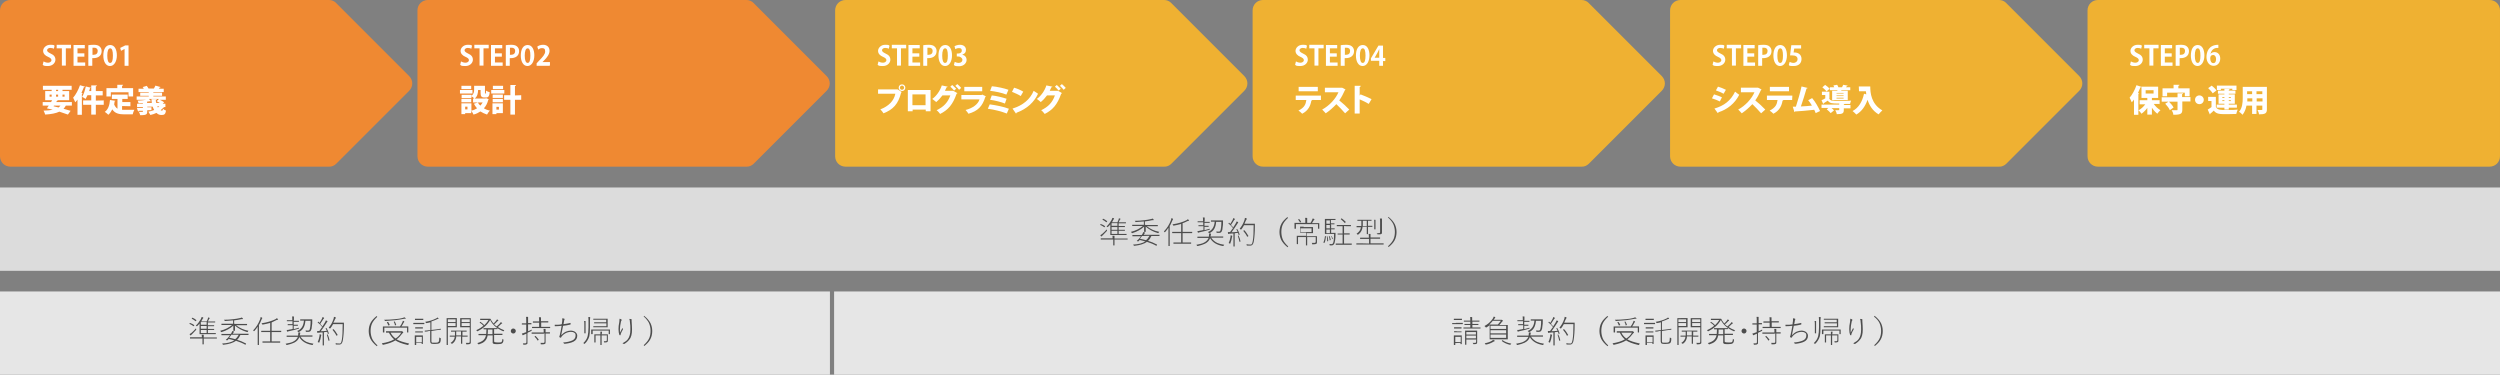 <?xml version="1.0" encoding="utf-8"?>
<!-- Generator: Adobe Illustrator 28.2.0, SVG Export Plug-In . SVG Version: 6.00 Build 0)  -->
<svg version="1.1" id="_レイヤー_2" xmlns="http://www.w3.org/2000/svg" xmlns:xlink="http://www.w3.org/1999/xlink" x="0px"
	 y="0px" viewBox="0 0 1200.1 179.9" style="enable-background:new 0 0 1200.1 179.9;" xml:space="preserve">
<rect x="0" y="0" width="1200.1" height="179.9" fill="#808080" stroke="none"/>
<style type="text/css">
	.st0{fill:#EF8932;}
	.st1{fill:#FFFFFF;}
	.st2{fill:#EFB132;}
	.st3{fill:#DCDCDC;}
	.st4{fill:#4D4D4D;}
	.st5{fill:#E6E6E6;}
</style>
<g id="_レイヤー_1-2">
	<path class="st0" d="M157.9,80H5c-2.8,0-5-2.2-5-5V5c0-2.8,2.2-5,5-5h152.9c1.3,0,2.6,0.5,3.5,1.5l35,35c2,2,2,5.1,0,7.1l-35,35
		C160.5,79.5,159.2,80.1,157.9,80L157.9,80z"/>
	<path class="st1" d="M25.9,23.4c-0.4-0.2-1-0.4-1.8-0.4s-1.5,0.5-1.5,1.1s0.5,1,1.7,1.6c1.6,0.7,2.3,1.6,2.3,3s-1.3,3-3.6,3
		s-2-0.3-2.5-0.6l0.4-1.6c0.5,0.3,1.4,0.6,2.2,0.6s1.6-0.5,1.6-1.2s-0.5-1.1-1.6-1.6c-1.5-0.6-2.4-1.6-2.4-2.9s1.3-2.9,3.4-2.9
		s1.7,0.2,2.1,0.5l-0.4,1.6L25.9,23.4z"/>
	<path class="st1" d="M34.1,23.2h-2.5v8.3h-1.9v-8.3h-2.5v-1.7h6.9V23.2z"/>
	<path class="st1" d="M40.9,31.6h-5.6v-10h5.4v1.6h-3.5v2.4h3.3v1.6h-3.3V30h3.7C40.9,30,40.9,31.6,40.9,31.6z"/>
	<path class="st1" d="M42.4,21.7c0.6-0.1,1.5-0.2,2.6-0.2s2.2,0.2,2.8,0.8c0.6,0.5,1,1.3,1,2.2c0,2.7-2.3,3.4-3.8,3.4s-0.5,0-0.7,0
		v3.7h-1.9C42.4,31.6,42.4,21.7,42.4,21.7z M44.3,26.3c0.2,0,0.4,0,0.7,0c1.2,0,1.9-0.7,1.9-1.8s-0.7-1.6-1.7-1.6s-0.7,0-0.8,0v3.3
		L44.3,26.3z"/>
	<path class="st1" d="M49.6,26.7c0-3,1.1-5.1,3.3-5.1s3.2,2.3,3.2,5s-1.2,5.1-3.3,5.1S49.6,29.4,49.6,26.7z M52.9,30.2
		c0.9,0,1.3-1.2,1.3-3.5s-0.4-3.5-1.3-3.5s-1.4,1.2-1.4,3.5s0.5,3.5,1.3,3.5l0,0H52.9z"/>
	<path class="st1" d="M59.8,31.6v-8.1l0,0l-1.7,0.9L57.7,23l2.4-1.2h1.6v9.8C61.7,31.6,59.8,31.6,59.8,31.6z"/>
	<path class="st1" d="M34.5,50.7h-2.9c-0.3,0.6-0.7,1.1-1.1,1.5c1.3,0.4,2.5,0.7,3.4,1L32.6,55c-1.1-0.4-2.5-0.9-4.1-1.4
		c-1.7,0.8-3.8,1.2-6.8,1.4c-0.2-0.6-0.5-1.4-0.8-1.9c1.7,0,3.2-0.2,4.4-0.4l-0.7-0.2l0,0L22.5,52c0.3-0.4,0.6-0.8,0.9-1.3h-2.9V49
		h4c0.2-0.3,0.4-0.6,0.5-0.9h-3.3v-4.4h3.1v-0.6h-4.2v-1.9h13.8v1.9H30v0.6h3.2v4.4h-5.3c0,0.1-0.2,0.2-0.5,0.2L27,49h7.5
		C34.5,49,34.5,50.7,34.5,50.7z M23.8,45.4v1h1v-1H23.8z M25.9,50.7L25.7,51l2.4,0.6c0.3-0.2,0.6-0.5,0.9-0.9
		C29,50.7,25.9,50.7,25.9,50.7z M26.9,43.1v0.6h1v-0.6H26.9z M26.9,46.4h1v-1h-1V46.4z M31,45.4h-1v1h1V45.4z"/>
	<path class="st1" d="M40.8,41.6c0,0.2-0.3,0.2-0.5,0.2c-0.4,0.9-0.8,1.9-1.2,2.8l0.6,0.2c0,0.1-0.2,0.3-0.4,0.3v10h-2.1v-7.3
		c-0.3,0.5-0.7,0.9-1.1,1.3c-0.2-0.5-0.7-1.7-1-2.2c1.2-1.3,2.5-3.7,3.3-6L40.8,41.6L40.8,41.6z M49.8,48.2v2.1H46V55h-2.2v-4.7
		h-3.9v-2.1h3.9v-2.5H42c-0.3,0.7-0.6,1.3-0.9,1.8c-0.4-0.3-1.2-0.8-1.7-1c0.8-1.2,1.4-3.2,1.8-5l2.4,0.6c0,0.1-0.2,0.2-0.4,0.2
		c-0.1,0.4-0.2,0.9-0.4,1.4h1V41h2.7c0,0.3-0.2,0.4-0.5,0.5v2.2h3.3v2.1H46v2.5L49.8,48.2L49.8,48.2z"/>
	<path class="st1" d="M58.6,50.9v1.8c0.4,0,0.9,0,1.3,0c0.9,0,3.4,0,4.6,0c-0.3,0.5-0.7,1.6-0.8,2.2h-3.9c-2.6,0-4.6-0.4-5.9-2.4
		c-0.5,1-1.1,1.9-1.9,2.6c-0.4-0.4-1.2-1.1-1.7-1.4c1.6-1.1,2.3-3.2,2.5-5.7l2.6,0.4c0,0.1-0.2,0.3-0.4,0.3c0,0.5-0.1,0.9-0.2,1.4
		c0.4,1,0.9,1.6,1.6,2.1v-4.7h-2.7v-2.1h7.6v2.1h-2.6V49h3.9v2L58.6,50.9L58.6,50.9z M53.2,44.3v2h-2.1v-4h5.2v-1.6h2.8
		c0,0.3-0.2,0.4-0.5,0.5v1.1h5.3v4h-2.2v-2H53.2z"/>
	<path class="st1" d="M77.3,51l1.5,0.6c0,0.1-0.2,0.2-0.4,0.1c-0.4,0.4-0.8,0.8-1.3,1.2c0.2,0.1,0.4,0.2,0.6,0.2
		c0.3,0,0.5-0.2,0.5-0.9c0.4,0.4,1,0.7,1.5,0.9c-0.3,1.7-0.8,2.1-2.1,2.1s-1.8-0.4-2.5-1c-0.9,0.4-1.9,0.8-2.9,1
		c-0.2-0.4-0.7-1.2-1-1.6c1-0.2,1.9-0.4,2.8-0.8c-0.3-0.5-0.5-1-0.7-1.6h-2.6v0.3h2v1.4h-2c0,1.9,0,2.4-3.4,2.4
		c-0.1-0.5-0.4-1.2-0.6-1.6c0.4,0,0.8,0,1.2,0s0.4,0,0.4,0c0.3,0,0.3,0,0.3-0.5h-2c0,0.3-0.1,0.3-0.3,0.4l-0.6-1.8
		c0.8,0,1.8,0,2.9,0v-0.4h-2.8v-1.6h2.8v-0.3c-0.7,0-1.4,0-2.1,0.1c0-0.4-0.3-0.9-0.4-1.3c1.4,0,2.9-0.2,4.1-0.4l0,0h-4.6v-1.6h5.8
		V46h-4.1v-1.5h4.1v-0.3h-4.9v-1.6H69c-0.1-0.3-0.3-0.6-0.5-0.8l1.9-0.6c0.4,0.4,0.7,0.9,0.9,1.3h-0.2h3h-0.2c0.2-0.5,0.5-1,0.7-1.4
		l2.5,0.7c0,0.1-0.2,0.2-0.4,0.2c-0.1,0.2-0.3,0.4-0.5,0.6h2.4v1.6h-5v0.3h4.2V46h-4.2v0.3h6v1.6h-2.9c0.7,0.3,1.6,0.8,2.1,1.2
		l-0.7,0.7h1.3v1.6h-2.1L77.3,51z M70.7,49.4h2.2c-0.1-0.6-0.2-1.2-0.2-1.8h2.6c0,0.2-0.1,0.4-0.5,0.4c0,0.5,0,0.9,0.2,1.4h1.7
		c-0.5-0.3-1-0.6-1.5-0.8l1.1-1.1h-4.8l1,1.1c0,0,0,0-0.4,0c-0.5,0-1,0.2-1.5,0.2v0.6L70.7,49.4z M75.5,51c0,0.2,0.2,0.4,0.3,0.6
		c0.3-0.2,0.5-0.4,0.7-0.6H75.5z"/>
	<path class="st0" d="M358.3,80H205.4c-2.8,0-5-2.2-5-5V5c0-2.8,2.2-5,5-5h152.9c1.3,0,2.6,0.5,3.5,1.5l35,35c2,2,2,5.1,0,7.1
		l-35,35C360.9,79.5,359.6,80.1,358.3,80L358.3,80z"/>
	<path class="st1" d="M226.3,23.4c-0.4-0.2-1-0.4-1.8-0.4s-1.5,0.5-1.5,1.1s0.5,1,1.7,1.6c1.6,0.7,2.3,1.6,2.3,3s-1.3,3-3.6,3
		s-2-0.3-2.5-0.6l0.4-1.6c0.5,0.3,1.4,0.6,2.2,0.6s1.6-0.5,1.6-1.2s-0.5-1.1-1.6-1.6c-1.5-0.6-2.4-1.6-2.4-2.9s1.3-2.9,3.4-2.9
		s1.7,0.2,2.1,0.5l-0.4,1.6L226.3,23.4z"/>
	<path class="st1" d="M234.6,23.2h-2.5v8.3h-1.9v-8.3h-2.5v-1.7h6.9V23.2z"/>
	<path class="st1" d="M241.3,31.6h-5.6v-10h5.4v1.6h-3.5v2.4h3.3v1.6h-3.3V30h3.7L241.3,31.6L241.3,31.6z"/>
	<path class="st1" d="M242.8,21.7c0.6-0.1,1.5-0.2,2.6-0.2s2.2,0.2,2.8,0.8c0.6,0.5,1,1.3,1,2.2c0,2.7-2.3,3.4-3.8,3.4s-0.5,0-0.7,0
		v3.7h-1.9L242.8,21.7L242.8,21.7z M244.7,26.3c0.2,0,0.4,0,0.7,0c1.2,0,1.9-0.7,1.9-1.8s-0.7-1.6-1.7-1.6s-0.7,0-0.8,0v3.3
		L244.7,26.3z"/>
	<path class="st1" d="M250,26.7c0-3,1.1-5.1,3.3-5.1s3.2,2.3,3.2,5s-1.2,5.1-3.3,5.1S250,29.4,250,26.7z M253.3,30.2
		c0.9,0,1.3-1.2,1.3-3.5s-0.4-3.5-1.3-3.5s-1.4,1.2-1.4,3.5S252.4,30.2,253.3,30.2L253.3,30.2L253.3,30.2z"/>
	<path class="st1" d="M263.7,31.6h-6.1v-1.2l1.1-1.2c1.9-1.9,3-3.2,3-4.5s-0.5-1.6-1.5-1.6s-1.4,0.4-1.8,0.7l-0.5-1.4
		c0.6-0.5,1.6-0.9,2.8-0.9c2.1,0,3.1,1.3,3.1,2.9s-1.2,3.2-2.6,4.6l-0.8,0.8l0,0h3.6v1.6L263.7,31.6z"/>
	<path class="st1" d="M226.8,43.2v1.7h-6v-1.7H226.8z M233.2,47.1l1.4,0.5c0,0.1-0.1,0.2-0.2,0.3c-0.4,1.6-1.1,3-2.1,4.1
		c0.8,0.5,1.8,0.9,2.9,1.1c-0.5,0.4-1.1,1.3-1.4,1.9c-1.2-0.4-2.2-0.9-3.2-1.5c-0.9,0.6-2,1.2-3.3,1.5c-0.2-0.5-0.7-1.4-1.1-1.8v1.1
		h-2.9v0.5h-1.8v-5.2h4.8v3.5c1-0.2,1.9-0.6,2.7-1.1c-0.6-0.7-1.1-1.4-1.5-2.2l1.9-0.6h-2.3v-1.9h0.6c-0.3-0.4-1-0.9-1.4-1.1v0.9
		h-4.7v-1.6h4.7V46c1.2-0.9,1.3-2,1.3-3v-1.8h5.2v3.2c0,0.5,0,0.5,0.1,0.5h0.2c0.2,0,0.2-0.2,0.2-1.4c0.4,0.3,1.2,0.6,1.8,0.8
		c-0.2,1.9-0.7,2.5-1.8,2.5h-0.8c-1.4,0-1.8-0.6-1.8-2.3v-1.3h-1.2c0,1.4-0.3,3.1-1.6,4.1h5.2L233.2,47.1z M226.2,47.5v1.6h-4.7
		v-1.6H226.2z M226.2,41.2v1.6h-4.7v-1.6H226.2z M224.4,52.5v-1.3h-1.1v1.3H224.4z M229.4,49.2c0.3,0.6,0.7,1.1,1.2,1.5
		c0.4-0.5,0.8-1,1.1-1.5H229.4z"/>
	<path class="st1" d="M242.1,43.2v1.7h-6.3v-1.7H242.1z M241.4,49.6v4.7h-3.1v0.5h-1.9v-5.2h4.9H241.4z M236.5,47v-1.6h4.9V47H236.5
		z M236.5,49.1v-1.6h4.9v1.6H236.5z M241.5,41.2v1.6h-4.9v-1.6H241.5z M239.5,51.3h-1.2v1.3h1.2V51.3z M250.2,45.7v2.2h-3V55H245
		v-7.1h-3v-2.2h3v-4.9h2.7c0,0.3-0.2,0.4-0.5,0.5v4.5L250.2,45.7L250.2,45.7z"/>
	<path class="st2" d="M558.8,80H405.9c-2.8,0-5-2.2-5-5V5c0-2.8,2.2-5,5-5h152.9c1.3,0,2.6,0.5,3.5,1.5l35,35c2,2,2,5.1,0,7.1
		l-35,35C561.4,79.5,560.1,80.1,558.8,80L558.8,80z"/>
	<path class="st1" d="M426.7,23.4c-0.4-0.2-1-0.4-1.8-0.4s-1.5,0.5-1.5,1.1s0.5,1,1.7,1.6c1.6,0.7,2.3,1.6,2.3,3s-1.3,3-3.6,3
		s-2-0.3-2.5-0.6l0.4-1.6c0.5,0.3,1.4,0.6,2.2,0.6s1.6-0.5,1.6-1.2s-0.5-1.1-1.6-1.6c-1.5-0.6-2.4-1.6-2.4-2.9s1.3-2.9,3.4-2.9
		s1.7,0.2,2.1,0.5l-0.4,1.6L426.7,23.4z"/>
	<path class="st1" d="M435,23.2h-2.5v8.3h-1.9v-8.3h-2.5v-1.7h6.9V23.2z"/>
	<path class="st1" d="M441.7,31.6h-5.6v-10h5.4v1.6H438v2.4h3.3v1.6H438V30h3.7V31.6z"/>
	<path class="st1" d="M443.2,21.7c0.6-0.1,1.5-0.2,2.6-0.2s2.2,0.2,2.8,0.8c0.6,0.5,1,1.3,1,2.2c0,2.7-2.3,3.4-3.8,3.4s-0.5,0-0.7,0
		v3.7h-1.9V21.7z M445.1,26.3c0.2,0,0.4,0,0.7,0c1.2,0,1.9-0.7,1.9-1.8s-0.7-1.6-1.7-1.6s-0.7,0-0.8,0v3.3L445.1,26.3z"/>
	<path class="st1" d="M450.5,26.7c0-3,1.1-5.1,3.3-5.1s3.2,2.3,3.2,5s-1.2,5.1-3.3,5.1S450.5,29.4,450.5,26.7z M453.7,30.2
		c0.9,0,1.3-1.2,1.3-3.5s-0.4-3.5-1.3-3.5s-1.4,1.2-1.4,3.5s0.5,3.5,1.3,3.5l0,0H453.7z"/>
	<path class="st1" d="M462,26.3c1.1,0.2,2,1.1,2,2.5s-1.3,3-3.6,3s-2-0.3-2.5-0.6l0.4-1.5c0.4,0.2,1.2,0.5,1.9,0.5
		c1.2,0,1.8-0.7,1.8-1.5s-1-1.6-2-1.6h-0.7v-1.4h0.6c0.8,0,1.8-0.4,1.8-1.4s-0.5-1.2-1.4-1.2s-1.3,0.3-1.7,0.5l-0.4-1.4
		c0.5-0.3,1.5-0.7,2.6-0.7c1.9,0,2.9,1.1,2.9,2.4s-0.6,1.9-1.7,2.3l0,0L462,26.3z"/>
	<path class="st1" d="M421.5,42.9h9.4l2,1.3c0,0-0.2,0.2-0.3,0.2c-1.4,5.6-3.9,8.2-8.5,10c-0.3-0.6-1-1.4-1.5-1.9
		c3.9-1.5,6.5-4,7.2-7.5h-8.3v-2.2L421.5,42.9z M433,40.5c0.9,0,1.6,0.7,1.6,1.6s-0.7,1.6-1.6,1.6s-1.6-0.7-1.6-1.6
		S432.1,40.5,433,40.5z M434,42.1c0-0.6-0.5-1-1-1s-1,0.4-1,1s0.5,1,1,1S434,42.6,434,42.1z"/>
	<path class="st1" d="M446.7,43.2v10.2h-2.3v-0.8h-6.3v0.8h-2.3V43.2H446.7L446.7,43.2z M444.3,50.5v-5.2H438v5.2H444.3z"/>
	<path class="st1" d="M459.6,44.7c0,0.1-0.2,0.2-0.4,0.3c-1.8,5.2-4.1,7.8-7.9,9.7c-0.4-0.5-1-1.3-1.7-1.8c3.4-1.6,5.4-3.7,6.6-7.1
		h-3.8c-0.7,1-1.8,2.2-3,3.2c-0.4-0.4-1.3-1.1-1.9-1.5c1.9-1.3,3.8-3.9,4.6-6.5l2.8,0.6c0,0.2-0.3,0.3-0.5,0.3
		c-0.2,0.5-0.6,1.2-0.8,1.7h3.9c0-0.1,1.9,1,1.9,1L459.6,44.7z M457.1,40.8c0.6,0.5,1.4,1.3,1.9,1.8l-1,0.9
		c-0.4-0.5-1.3-1.5-1.8-1.9L457.1,40.8z M459.6,40.4c0.6,0.5,1.4,1.3,1.8,1.8l-1,0.9c-0.3-0.4-1.2-1.4-1.8-1.9l0.9-0.8H459.6z"/>
	<path class="st1" d="M473.3,46.2c0,0.1-0.2,0.2-0.3,0.3c-1.4,4.6-3.6,6.8-8.1,8.1c-0.3-0.5-0.9-1.3-1.4-1.8
		c3.6-0.9,6.1-2.9,6.7-5.1h-8.7v-2.1h9.7l0.3-0.2l1.9,0.9L473.3,46.2z M471.5,43.8h-8.6v-2.1h8.6V43.8z"/>
	<path class="st1" d="M475.1,50.1c3,0.4,6.6,1.1,9.2,2.1l-1,2.3c-2.2-0.9-6-1.9-9.1-2.3L475.1,50.1z M476.1,41.4
		c2.5,0.2,6.1,1,8,1.7l-1,2.3c-2.2-0.9-5.3-1.5-7.8-1.8l0.8-2.1V41.4z M476.1,45.8c2.2,0.2,5.3,1,7.1,1.6l-0.8,2.3
		c-1.7-0.7-4.8-1.5-7.1-1.8L476.1,45.8z"/>
	<path class="st1" d="M486.8,42.1c1.5,0.4,3.3,1.2,4.4,1.9l-1.2,2.1c-1.1-0.7-2.9-1.5-4.2-2L486.8,42.1L486.8,42.1z M486.1,52.1
		c4.9-1.5,8.4-4.4,10.1-8.5c0.7,0.5,1.5,1,2.1,1.4c-1.9,4.1-5.4,7.3-10.3,9.1c0,0.2-0.1,0.3-0.3,0.4l-1.6-2.3L486.1,52.1z"/>
	<path class="st1" d="M509.8,44.7c0,0.1-0.2,0.2-0.4,0.3c-1.8,5.2-4.1,7.8-7.9,9.7c-0.4-0.5-1-1.3-1.7-1.8c3.4-1.6,5.4-3.7,6.6-7.1
		h-3.8c-0.7,1-1.8,2.2-3,3.2c-0.4-0.4-1.3-1.1-1.9-1.5c1.9-1.3,3.8-3.9,4.6-6.5l2.9,0.6c0,0.2-0.3,0.3-0.5,0.3
		c-0.2,0.5-0.6,1.2-0.8,1.7h3.9C507.8,43.5,509.7,44.6,509.8,44.7L509.8,44.7z M507.3,40.8c0.6,0.5,1.4,1.3,1.9,1.8l-1,0.9
		c-0.4-0.5-1.3-1.5-1.8-1.9L507.3,40.8z M509.8,40.4c0.6,0.5,1.4,1.3,1.8,1.8l-1,0.9c-0.3-0.4-1.2-1.4-1.8-1.9l0.9-0.8H509.8z"/>
	<path class="st2" d="M759.2,80H606.3c-2.8,0-5-2.2-5-5V5c0-2.8,2.2-5,5-5h152.9c1.3,0,2.6,0.5,3.5,1.5l35,35c2,2,2,5.1,0,7.1
		l-35,35C761.8,79.5,760.5,80.1,759.2,80L759.2,80z"/>
	<path class="st1" d="M627.1,23.4c-0.4-0.2-1-0.4-1.8-0.4s-1.5,0.5-1.5,1.1s0.5,1,1.7,1.6c1.6,0.7,2.3,1.6,2.3,3s-1.3,3-3.6,3
		s-2-0.3-2.5-0.6l0.4-1.6c0.5,0.3,1.4,0.6,2.2,0.6s1.6-0.5,1.6-1.2s-0.5-1.1-1.6-1.6c-1.5-0.6-2.4-1.6-2.4-2.9s1.3-2.9,3.4-2.9
		s1.7,0.2,2.1,0.5l-0.4,1.6L627.1,23.4z"/>
	<path class="st1" d="M635.4,23.2h-2.5v8.3H631v-8.3h-2.5v-1.7h6.9V23.2z"/>
	<path class="st1" d="M642.1,31.6h-5.6v-10h5.4v1.6h-3.5v2.4h3.3v1.6h-3.3V30h3.7L642.1,31.6L642.1,31.6z"/>
	<path class="st1" d="M643.6,21.7c0.6-0.1,1.5-0.2,2.6-0.2s2.2,0.2,2.8,0.8c0.6,0.5,1,1.3,1,2.2c0,2.7-2.3,3.4-3.8,3.4s-0.5,0-0.7,0
		v3.7h-1.9L643.6,21.7L643.6,21.7z M645.5,26.3c0.2,0,0.4,0,0.7,0c1.2,0,1.9-0.7,1.9-1.8s-0.7-1.6-1.7-1.6s-0.7,0-0.8,0v3.3
		L645.5,26.3z"/>
	<path class="st1" d="M650.9,26.7c0-3,1.1-5.1,3.3-5.1s3.2,2.3,3.2,5s-1.2,5.1-3.3,5.1S650.9,29.4,650.9,26.7z M654.2,30.2
		c0.9,0,1.3-1.2,1.3-3.5s-0.4-3.5-1.3-3.5s-1.4,1.2-1.4,3.5s0.5,3.5,1.3,3.5l0,0H654.2z"/>
	<path class="st1" d="M663.9,31.6h-1.8v-2.4h-4V28l3.6-6.1h2.2v5.9h1.1v1.5h-1.1V31.6L663.9,31.6z M659.9,27.7h2.2v-2.4
		c0-0.6,0-1.2,0-1.8l0,0c-0.3,0.6-0.5,1.2-0.8,1.7L659.9,27.7C659.9,27.7,659.9,27.7,659.9,27.7z"/>
	<path class="st1" d="M634.1,48h-4.5l0.3,0.1c0,0.1-0.2,0.2-0.4,0.2c-0.4,2.3-1.3,4.7-4.4,6.3c-0.3-0.4-1.3-1.2-1.8-1.5
		c2.9-1.5,3.5-3,3.8-5.1H622v-2.1h12.1L634.1,48L634.1,48z M632.6,43.8h-9.2v-2.1h9.2V43.8z"/>
	<path class="st1" d="M645.9,43c0,0.1-0.2,0.2-0.3,0.3c-0.9,1.9-1.5,3.2-2.7,4.9c1.4,1.1,3.5,3,4.8,4.4l-2,1.8
		c-1.1-1.3-3.1-3.4-4.2-4.4c-1.5,1.6-3.3,3.2-5.1,4.4c-0.4-0.5-1.2-1.3-1.7-1.8c3.5-1.9,6.5-5.2,7.8-8.3H636v-2.2h8.2
		C644.2,42,646,43,645.9,43L645.9,43z"/>
	<path class="st1" d="M657.1,49.9c-1.1-0.7-3-1.6-4.4-2.2v6.8h-2.4V41.2h2.9c0,0.3-0.2,0.5-0.5,0.6v4.1l0.4-0.6
		c1.6,0.6,3.8,1.5,5.3,2.3l-1.3,2.2V49.9z"/>
	<path class="st2" d="M959.6,80H806.7c-2.8,0-5-2.2-5-5V5c0-2.8,2.2-5,5-5h152.9c1.3,0,2.6,0.5,3.5,1.5l35,35c2,2,2,5.1,0,7.1
		l-35,35C962.2,79.5,960.9,80.1,959.6,80L959.6,80z"/>
	<path class="st1" d="M827.5,23.4c-0.4-0.2-1-0.4-1.8-0.4s-1.5,0.5-1.5,1.1s0.5,1,1.7,1.6c1.6,0.7,2.3,1.6,2.3,3s-1.3,3-3.6,3
		s-2-0.3-2.5-0.6l0.4-1.6c0.5,0.3,1.4,0.6,2.2,0.6s1.6-0.5,1.6-1.2s-0.5-1.1-1.6-1.6c-1.5-0.6-2.4-1.6-2.4-2.9s1.3-2.9,3.4-2.9
		s1.7,0.2,2.1,0.5l-0.4,1.6L827.5,23.4z"/>
	<path class="st1" d="M835.8,23.2h-2.5v8.3h-1.9v-8.3h-2.5v-1.7h6.9V23.2z"/>
	<path class="st1" d="M842.5,31.6h-5.6v-10h5.4v1.6h-3.5v2.4h3.3v1.6h-3.3V30h3.7L842.5,31.6L842.5,31.6z"/>
	<path class="st1" d="M844,21.7c0.6-0.1,1.5-0.2,2.6-0.2s2.2,0.2,2.8,0.8c0.6,0.5,1,1.3,1,2.2c0,2.7-2.3,3.4-3.8,3.4s-0.5,0-0.7,0
		v3.7H844L844,21.7L844,21.7z M845.9,26.3c0.2,0,0.4,0,0.7,0c1.2,0,1.9-0.7,1.9-1.8s-0.7-1.6-1.7-1.6s-0.7,0-0.8,0v3.3L845.9,26.3z"
		/>
	<path class="st1" d="M851.3,26.7c0-3,1.1-5.1,3.3-5.1s3.2,2.3,3.2,5s-1.2,5.1-3.3,5.1S851.3,29.4,851.3,26.7z M854.6,30.2
		c0.9,0,1.3-1.2,1.3-3.5s-0.4-3.5-1.3-3.5s-1.4,1.2-1.4,3.5s0.5,3.5,1.3,3.5l0,0H854.6z"/>
	<path class="st1" d="M864.6,21.7v1.6h-3.3l-0.3,1.9c0.2,0,0.3,0,0.5,0c1.7,0,3.3,1,3.3,3.1s-1.4,3.4-3.8,3.4s-1.9-0.2-2.3-0.5
		l0.4-1.5c0.4,0.2,1.1,0.5,1.9,0.5s1.9-0.6,1.9-1.8s-0.9-1.8-2.5-1.8s-0.8,0-1.1,0l0.6-4.9L864.6,21.7L864.6,21.7z"/>
	<path class="st1" d="M822.8,45.3c1.3,0.4,2.8,0.9,3.8,1.4l-1,2c-1-0.5-2.5-1.1-3.8-1.5L822.8,45.3z M823,52.1
		c4.5-1.3,7.8-3.7,9.9-8.1c0.5,0.4,1.5,1.2,2,1.5c-2.1,4.2-5.8,7.1-10,8.4c0,0.1,0,0.3-0.3,0.4L823,52.1L823,52.1z M824.7,41.6
		c1.3,0.4,2.7,0.9,3.8,1.5l-1.1,1.9c-1.1-0.6-2.4-1.2-3.7-1.6C823.7,43.4,824.7,41.6,824.7,41.6z"/>
	<path class="st1" d="M845.6,43c0,0.1-0.2,0.2-0.3,0.3c-0.9,1.9-1.5,3.2-2.7,4.9c1.4,1.1,3.5,3,4.8,4.4l-2,1.8
		c-1.1-1.3-3.1-3.4-4.2-4.4c-1.5,1.6-3.3,3.2-5.1,4.4c-0.4-0.5-1.2-1.3-1.7-1.8c3.5-1.9,6.5-5.2,7.8-8.3h-6.5v-2.2h8.2
		C843.9,42,845.7,43,845.6,43L845.6,43z"/>
	<path class="st1" d="M860.3,48h-4.5l0.3,0.1c0,0.1-0.2,0.2-0.4,0.2c-0.4,2.3-1.3,4.7-4.4,6.3c-0.3-0.4-1.3-1.2-1.8-1.5
		c2.9-1.5,3.5-3,3.8-5.1h-5.1v-2.1h12.2L860.3,48L860.3,48z M858.8,43.8h-9.2v-2.1h9.2V43.8z"/>
	<path class="st1" d="M871.6,54.3c-0.2-0.6-0.5-1.2-0.7-1.6c-3.3,0.4-7,0.7-9.2,0.8c0,0.2-0.2,0.3-0.3,0.3l-0.8-2.6c0.4,0,1,0,1.5,0
		c0.9-2.7,2.1-6.9,2.7-9.7l2.9,0.7c0,0.2-0.2,0.3-0.5,0.3c-0.7,2.4-1.7,5.8-2.7,8.6c1.4,0,4-0.3,5.3-0.4c-0.6-1-1.2-1.9-1.8-2.6
		l1.9-1c1.5,1.7,3,4.4,3.8,6.2l-2.3,1.1L871.6,54.3z"/>
	<path class="st1" d="M878.1,47.3c0.6,1.2,1.7,1.2,4.7,1.2s4.3,0,5.8-0.2c-0.2,0.4-0.4,1.2-0.5,1.6c-0.7,0-1.6,0-2.6,0
		c0,0-0.2,0.2-0.4,0.2v0.3h3.2V52h-3.2v0.8c0,1.6-0.6,2-3.4,2c0-0.6-0.4-1.3-0.7-1.9c0.4,0,0.9,0,1.2,0c0.7,0,0.7,0,0.7-0.2v-0.8
		h-3.7c0.5,0.4,1,0.8,1.2,1.1l-1.6,1.3c-0.4-0.5-1.2-1.3-1.9-1.8l0.8-0.7h-3.3v-1.6h8.5v-0.5c-3.3,0-4.5,0-5.5-1.4
		c-0.7,0.5-1.4,0.9-2,1.3c0,0.2,0,0.2-0.2,0.3l-0.8-1.8c0.5-0.2,1.2-0.5,1.8-0.9v-1.6h-1.6V44h3.6v3L878.1,47.3z M876.2,40.8
		c0.8,0.5,1.7,1.3,2.1,1.8l-1.5,1.3c-0.4-0.6-1.3-1.4-2-2l1.4-1.2V40.8z M882,43.6v-0.3h-3.6v-1.4h2.1c-0.1-0.3-0.3-0.6-0.4-0.9
		l1.8-0.3c0.2,0.3,0.5,0.8,0.6,1.2h1.7c0.2-0.4,0.5-0.8,0.6-1.2l2.2,0.4c0,0.1-0.2,0.2-0.4,0.2c-0.1,0.2-0.3,0.4-0.5,0.6h2.1v1.4
		H884l-0.2,0.3h3.2v4.5h-7.5v-4.5H882L882,43.6z M885,44.9v-0.3h-3.4v0.3H885z M885,46.1v-0.3h-3.4v0.3H885z M885,47.3v-0.4h-3.4
		v0.4H885z"/>
	<path class="st1" d="M892.3,41.5h5.5c0,3,0.4,8.4,5.8,11.5c-0.5,0.4-1.4,1.4-1.8,1.9c-2.9-1.7-4.5-4.4-5.3-7
		c-1.1,3.1-2.8,5.6-5.4,7.1c-0.4-0.5-1.3-1.3-1.8-1.7c2.9-1.5,4.7-4.5,5.5-8.3l1.1,0.3c0-0.5-0.2-1-0.2-1.5h-3.3L892.3,41.5
		L892.3,41.5z"/>
	<path class="st2" d="M1007.1,0h188c2.8,0,5,2.2,5,5v70c0,2.8-2.2,5-5,5h-188c-2.8,0-5-2.2-5-5V5C1002.1,2.2,1004.3,0,1007.1,0z"/>
	<path class="st1" d="M1027.9,23.4c-0.4-0.2-1-0.4-1.8-0.4s-1.5,0.5-1.5,1.1s0.5,1,1.7,1.6c1.6,0.7,2.3,1.6,2.3,3s-1.3,3-3.6,3
		s-2-0.3-2.5-0.6l0.4-1.6c0.5,0.3,1.4,0.6,2.2,0.6s1.6-0.5,1.6-1.2s-0.5-1.1-1.6-1.6c-1.5-0.6-2.4-1.6-2.4-2.9s1.3-2.9,3.4-2.9
		c2.1,0,1.7,0.2,2.1,0.5l-0.4,1.6L1027.9,23.4z"/>
	<path class="st1" d="M1036.2,23.2h-2.5v8.3h-1.9v-8.3h-2.5v-1.7h6.9V23.2z"/>
	<path class="st1" d="M1042.9,31.6h-5.6v-10h5.4v1.6h-3.5v2.4h3.3v1.6h-3.3V30h3.7V31.6z"/>
	<path class="st1" d="M1044.4,21.7c0.6-0.1,1.5-0.2,2.6-0.2s2.2,0.2,2.8,0.8c0.6,0.5,1,1.3,1,2.2c0,2.7-2.3,3.4-3.8,3.4
		s-0.5,0-0.7,0v3.7h-1.9V21.7z M1046.3,26.3c0.2,0,0.4,0,0.7,0c1.2,0,1.9-0.7,1.9-1.8s-0.7-1.6-1.7-1.6s-0.7,0-0.8,0v3.3
		L1046.3,26.3z"/>
	<path class="st1" d="M1051.7,26.7c0-3,1.1-5.1,3.3-5.1s3.2,2.3,3.2,5s-1.2,5.1-3.3,5.1S1051.7,29.4,1051.7,26.7z M1055,30.2
		c0.9,0,1.3-1.2,1.3-3.5s-0.4-3.5-1.3-3.5s-1.4,1.2-1.4,3.5S1054.1,30.2,1055,30.2L1055,30.2L1055,30.2z"/>
	<path class="st1" d="M1061.1,25.9c0.4-0.5,1.1-0.9,2-0.9c1.5,0,2.7,1.2,2.7,3.1s-1.2,3.5-3.2,3.5s-3.4-1.8-3.4-4.2s1-5.9,5.7-5.9
		V23c-0.2,0-0.5,0-0.8,0C1062.3,23.2,1061.4,24.5,1061.1,25.9L1061.1,25.9L1061.1,25.9z M1063.8,28.3c0-1-0.5-1.9-1.4-1.9
		s-1.4,0.5-1.4,1.6c0,1.3,0.5,2.3,1.5,2.3S1063.8,29.4,1063.8,28.3z"/>
	<path class="st1" d="M1036.6,49.9h-2.7c0.8,1.2,2,2.3,3.2,3c-0.5,0.4-1.2,1.2-1.5,1.7c-0.9-0.7-1.9-1.8-2.6-2.9V55h-2.2v-3.2
		c-0.8,1.1-1.8,2.1-2.8,2.8c-0.3-0.5-1-1.3-1.5-1.7v2.2h-2.1v-7.3c-0.3,0.5-0.7,0.9-1.1,1.3c-0.2-0.5-0.7-1.7-1-2.2
		c1.2-1.3,2.5-3.7,3.3-6l2.4,0.8c0,0.2-0.3,0.2-0.5,0.2c-0.4,0.9-0.8,1.9-1.2,2.8l0.6,0.2c0,0.1-0.2,0.3-0.4,0.3V53
		c1.2-0.6,2.4-1.7,3.3-2.9h-2.7v-2h3.7V47h-2.8v-5.4h8V47h-3v1.1h3.7v2L1036.6,49.9z M1030,43.3v1.6h3.8v-1.6H1030z"/>
	<path class="st1" d="M1051.5,46.6v2.1h-3.9v3.9c0,2-0.7,2.5-4.3,2.5c0-0.6-0.4-1.6-0.8-2.2c0.9,0,2,0,2.4,0s0.4,0,0.4-0.3v-3.8
		h-7.6v-2.1h7.6v-1.9h2.7c0,0.3-0.1,0.4-0.5,0.4v1.4h3.9L1051.5,46.6z M1040.3,44.5v1.7h-2.2v-3.8h5.3v-1.7h2.8
		c0,0.3-0.1,0.4-0.5,0.5v1.2h5.4v3.8h-2.3v-1.7h-8.4H1040.3z M1041.6,52.9c-0.3-0.9-1.3-2.1-2.2-3.1l1.7-1.1
		c0.9,0.9,1.9,2.1,2.3,2.9L1041.6,52.9L1041.6,52.9z"/>
	<path class="st1" d="M1057.9,47.9c0,1.2-0.9,2.1-2.1,2.1s-2.1-0.9-2.1-2.1s0.9-2.1,2.1-2.1S1057.9,46.8,1057.9,47.9z"/>
	<path class="st1" d="M1063.7,46.6v4.8c0.8,1.4,2.2,1.4,5.1,1.4s3.9,0,5.4-0.2c-0.2,0.5-0.6,1.5-0.7,2.1c-1.2,0-2.8,0.1-4.3,0.1
		c-3.7,0-5.2,0-6.5-1.7c-0.6,0.6-1.2,1.1-1.7,1.5c0,0.2,0,0.3-0.2,0.3l-1-2.3c0.6-0.3,1.2-0.8,1.8-1.2v-2.9h-1.6v-2h3.6L1063.7,46.6
		z M1061.7,41.1c0.8,0.7,1.9,1.6,2.3,2.3l-1.8,1.4c-0.4-0.7-1.4-1.7-2.2-2.5L1061.7,41.1z M1067.8,52.6v-0.9h-3.7v-1.5h3.7v-0.4
		h-2.8v-4.5h2.8V45h-3.1v-1.5h3.1v-0.8h2.5c0,0.3-0.1,0.4-0.4,0.5v0.3h3.2V45h-3.2v0.3h2.9v4.5h-2.9v0.4h3.9v1.5h-3.9v0.9H1067.8z
		 M1066.1,42.6v0.6h-1.9v-2.1h9.4v2.1h-2v-0.6H1066.1z M1066.8,46.6V47h1v-0.4H1066.8z M1066.8,48.5h1v-0.4h-1V48.5z M1070.9,46.6
		h-1V47h1V46.6z M1070.9,48.5v-0.4h-1v0.4H1070.9z"/>
	<path class="st1" d="M1088.2,41.7v10.8c0,1.9-0.8,2.4-3.8,2.4c0-0.6-0.4-1.5-0.7-2.1c0.5,0,1.1,0,1.5,0c0.8,0,0.8,0,0.8-0.3v-1.8
		h-2.8v4h-2.1v-4h-2.7c-0.3,1.6-0.9,3.2-1.9,4.4c-0.3-0.4-1.2-1.2-1.7-1.4c1.6-1.8,1.8-4.5,1.8-6.6v-5.4L1088.2,41.7L1088.2,41.7z
		 M1078.8,47.2c0,0.5,0,0.9,0,1.5h2.4v-1.5H1078.8z M1081.1,43.8h-2.4v1.4h2.4V43.8z M1086,45.2v-1.4h-2.8v1.4H1086z M1083.3,48.7
		h2.8v-1.5h-2.8V48.7z"/>
	<rect y="90" class="st3" width="1200.1" height="40"/>
	<path class="st4" d="M534.1,114.6c0-0.5,0-1-0.1-1.4c0.3,0,0.5,0,0.8,0c0.1,0,0.2,0,0.2,0.1s0,0.1,0,0.2c0,0.2,0,0.5,0,1h6.2h0.1
		v0.5c0,0,0,0-0.1,0h-2H535v2.8l0,0h-0.5h-0.1V116v-1h-5.9h-0.1v-0.5c0,0,0-0.1,0.1-0.1h2h3.9L534.1,114.6z M528.6,107.6
		c0.7,0.2,1.3,0.6,1.9,1l0,0c0,0,0,0,0,0.1l-0.2,0.2c0,0.1-0.1,0.2-0.2,0.2s0,0,0,0c-0.6-0.5-1.2-0.8-1.9-1.1l0,0c0,0,0,0,0-0.2
		v-0.2c0.2,0,0.2,0,0.2,0l0,0H528.6z M531.3,110.1c0,0.1,0,0.3,0.1,0.4v0.2c0,0,0,0.1-0.1,0.2c-0.7,0.7-1.3,1.4-1.9,2
		c-0.3,0.3-0.5,0.4-0.5,0.5c0,0-0.1,0.1-0.2,0.1s-0.1,0-0.1,0c-0.1-0.2-0.3-0.3-0.4-0.6c0.3-0.2,0.6-0.4,0.9-0.6
		C530,111.5,530.7,110.8,531.3,110.1z M529.6,105c0.7,0.3,1.3,0.7,1.9,1.2l0,0c0,0,0,0,0,0.1l-0.2,0.2c0,0.1-0.1,0.2-0.2,0.2
		s0,0,0,0c-0.6-0.5-1.2-0.9-1.8-1.2l0,0c0,0,0,0,0-0.2v-0.2C529.5,105.1,529.5,105.1,529.6,105C529.7,105.1,529.6,105.1,529.6,105
		L529.6,105z M537,110.8v1.5h3.7h0.1v0.4c0,0,0,0.1-0.1,0.1h-2h-3.6h-2H533v-1.7v-2.2c0-0.5,0-0.9,0-1.2c-0.3,0.4-0.7,0.8-1.1,1.2
		s-0.1,0.1-0.2,0.1s0,0-0.2-0.1c0,0-0.2-0.1-0.3-0.2c0.9-0.8,1.7-1.9,2.4-3.1c0.2-0.4,0.3-0.7,0.4-1c0.2,0,0.4,0,0.7,0.2
		c0,0,0.1,0,0.1,0.2s0,0.1-0.1,0.2c-0.1,0-0.3,0.3-0.4,0.6c-0.1,0.2-0.3,0.5-0.5,0.9h2.6c0.3-0.5,0.4-0.9,0.5-1.1
		c0.1-0.3,0.2-0.6,0.2-0.8c0.3,0,0.5,0.1,0.7,0.2c0,0,0.1,0,0.1,0.1s0,0-0.1,0.2c0,0-0.1,0.1-0.2,0.2c-0.2,0.3-0.4,0.7-0.6,1.2h3.4
		h0.1v0.4c0,0,0,0.1-0.1,0.1h-1.9H537v1.3h2.9h0.1v0.4c0,0,0,0.1-0.1,0.1h-1.8H537v1.3h2.9h0.1v0.4c0,0,0,0.1-0.1,0.1h-1.8h-1
		L537,110.8z M536.4,108.4v-1.3h-2.8v1.3H536.4z M536.4,109h-2.8v1.3h2.8V109z M536.4,110.8h-2.8v1.5h2.8V110.8z"/>
	<path class="st4" d="M550.1,108h5.6h0.1v0.5c0,0,0,0.1-0.1,0.1h-2.1h-3.1c0.9,0.7,1.9,1.3,2.8,1.7c0.8,0.4,1.9,0.7,3.2,1
		c-0.2,0.1-0.3,0.3-0.3,0.4s-0.1,0.2-0.2,0.2s0,0-0.2,0c-2.4-0.7-4.3-1.8-5.8-3.1c0,0.5,0,1,0,1.6c0,0.5,0,0.7,0,0.8
		c0,0,0,0.1-0.1,0.1h-0.6c0,0-0.1,0-0.1-0.1s0-0.3,0-0.9c0-0.5,0-1,0-1.5c-1.4,1.3-3.3,2.4-5.6,3.1c0,0-0.1,0-0.2,0
		c0,0-0.1,0-0.2-0.2c0-0.1-0.2-0.3-0.3-0.4c2.4-0.6,4.3-1.6,5.7-2.8h-5h-0.1V108c0,0,0-0.1,0.1-0.1h2.1h3.4v-1.6
		c-1.3,0.1-2.5,0.2-3.8,0.3c0,0,0,0-0.1,0c0,0-0.2,0-0.2-0.2c0-0.1-0.1-0.3-0.3-0.4c1.5,0,3-0.1,4.6-0.3c1.1-0.1,2.1-0.3,3-0.5
		c0.4,0,0.7-0.2,0.9-0.3c0.3,0.2,0.5,0.3,0.6,0.5c0,0,0,0.1,0,0.2s0,0.1-0.3,0.1s-0.6,0-0.9,0.1c-0.7,0.2-1.7,0.3-3,0.5v1.6
		L550.1,108z M548.7,112.7h7.8h0.1v0.5c0,0,0,0.1-0.1,0.1h-1.9h-1.9c-0.4,0.9-0.9,1.7-1.6,2.3c1.4,0.4,2.8,1,4.3,1.8l0,0
		c0,0,0,0,0,0.2l-0.2,0.3l-0.1,0.1l0,0c-1.4-0.8-2.9-1.4-4.5-1.9c-1.4,1-3.4,1.6-6,1.9c0,0-0.1,0-0.2,0c0,0-0.1,0-0.2-0.2
		c0-0.2-0.2-0.3-0.3-0.4c2.5-0.1,4.5-0.6,5.9-1.5c-0.8-0.2-1.7-0.5-2.7-0.7c-0.2,0.2-0.4,0.4-0.5,0.6s0,0-0.1,0s0,0-0.2,0h-0.4
		c-0.1-0.1-0.2-0.2-0.2-0.2l0,0c0.2-0.2,0.4-0.4,0.7-0.6c0.5-0.5,0.9-1,1.3-1.6h-4.1l0,0v-0.5v-0.1h1.9h2.6l0.2-0.3
		c0.3-0.4,0.4-0.8,0.5-1.1c0.3,0,0.6,0.2,0.7,0.2c0.1,0,0.2,0.1,0.2,0.2s0,0-0.2,0.2c-0.1,0-0.2,0.3-0.4,0.6l-0.2,0.3L548.7,112.7z
		 M548.2,113.3c-0.3,0.5-0.7,0.9-1,1.3c1.1,0.2,2.1,0.5,2.9,0.7c0.7-0.5,1.2-1.2,1.7-2.1L548.2,113.3L548.2,113.3z"/>
	<path class="st4" d="M561.5,108.2v9.8v0.1H561c0,0-0.1,0-0.1-0.1v-2.4v-4c0-0.8,0-1.5,0-2.3c-0.4,0.7-1,1.4-1.6,2.1
		c0,0-0.1,0.1-0.2,0.1s0,0-0.1-0.1s-0.2-0.3-0.3-0.3c1.5-1.5,2.6-3.3,3.4-5.4c0.1-0.4,0.2-0.7,0.2-1c0.3,0.1,0.6,0.2,0.7,0.3
		c0,0,0.1,0,0.1,0.2s0,0.1-0.1,0.2s-0.2,0.3-0.3,0.6c-0.3,0.8-0.7,1.6-1.1,2.4L561.5,108.2z M567.7,107.3v4h4.5h0.1v0.5
		c0,0,0,0.1-0.1,0.1h-2.1h-2.4v4.5h4h0.1v0.5c0,0,0,0.1-0.1,0.1h-2.1h-4.2h-2.1l0,0v-0.5v-0.1h2.1h1.6v-4.5h-4.2h-0.1v-0.5
		c0,0,0-0.1,0.1-0.1h2.1h2.1v-3.8c-1.1,0.3-2.2,0.6-3.5,0.8c0,0-0.1,0-0.2,0c0,0-0.1,0-0.2-0.2c0-0.1-0.1-0.3-0.3-0.4
		c2.7-0.4,4.9-1.1,6.6-1.9c0.4-0.2,0.7-0.4,0.8-0.6c0.2,0.2,0.4,0.3,0.5,0.5l0.1,0.2c0,0,0,0.1-0.2,0.1c-0.3,0-0.5,0.1-0.7,0.2
		c-0.7,0.4-1.5,0.7-2.3,1L567.7,107.3z"/>
	<path class="st4" d="M581.5,114.2c0.7,1,1.6,1.8,2.8,2.4c0.9,0.4,2,0.7,3.4,0.9c-0.2,0.1-0.3,0.3-0.3,0.4s-0.1,0.2-0.2,0.2
		s0,0-0.2,0c-2.9-0.5-5-1.8-6.1-3.8c-0.4,1.2-1.3,2.1-2.5,2.7c-0.9,0.4-2,0.8-3.4,1.1c0,0-0.1,0-0.2,0c0,0-0.1,0-0.2-0.2
		c-0.1-0.2-0.2-0.3-0.3-0.4c1.7-0.3,3-0.6,3.8-1.1c1-0.5,1.7-1.3,2.1-2.2h-5.3h-0.1v-0.5c0,0,0-0.1,0.1-0.1h2h3.4l0,0
		c0-0.5,0.1-0.8,0.1-1.1s0-0.3,0-0.4c0.3,0,0.5,0,0.7,0c0.1,0,0.2,0,0.2,0.1s0,0,0,0.2c0,0,0,0.1,0,0.2s0,0.3-0.2,0.7v0.2h3.9h2.1
		h0.1v0.5c0,0,0,0.1-0.1,0.1H585h-3.6L581.5,114.2z M578.2,106.5h2.4h0.1v0.4c0,0,0,0.1-0.1,0.1h-1.7h-0.7v1.4h1.9h0.1v0.4
		c0,0,0,0.1-0.1,0.1h-1.5h-0.4v1.6c1.1-0.3,1.9-0.5,2.5-0.7c0,0,0,0.2,0,0.3s0,0.2,0,0.2s0,0-0.2,0c-1.4,0.4-2.9,0.9-4.6,1.2
		c-0.2,0-0.4,0.1-0.6,0.2c0,0-0.1,0-0.2,0c0,0-0.1,0-0.1-0.1c0-0.2-0.1-0.4-0.2-0.7c0.4,0,0.9,0,1.4-0.2c0.5,0,1-0.2,1.5-0.3v-1.8
		h-2.3h-0.1v-0.4c0,0,0-0.1,0.1-0.1h1.5h0.7v-1.4H575h-0.1v-0.4c0,0,0-0.1,0.1-0.1h1.7h0.8v-0.3c0-0.7,0-1.2-0.1-1.5
		c0.2,0,0.4,0,0.7,0c0.1,0,0.2,0,0.2,0.1s0,0.1,0,0.2c0,0,0,0.2,0,0.4s0,0.3,0,0.5v0.3L578.2,106.5z M583.3,106.4h-1.9h-0.1v-0.5
		c0,0,0-0.1,0.1-0.1h1.7h2.2h1.7h0.1l0,0c0,0.3,0,0.5,0,0.7c0,0.9,0,1.8-0.2,2.7c0,0.8-0.2,1.4-0.4,1.8c-0.2,0.5-0.6,0.8-1.3,0.8
		s-0.6,0-1,0c-0.1,0-0.2,0-0.2,0s0,0,0-0.2s0-0.4-0.2-0.5c0.5,0,0.9,0.1,1.2,0.1s0.7-0.1,0.8-0.4c0.3-0.8,0.5-2.2,0.5-4.3h-2.5
		c-0.2,2.7-1.2,4.5-3.2,5.4h-0.2c0,0,0,0-0.2-0.2c0-0.1-0.2-0.2-0.4-0.3c2.1-0.8,3.1-2.5,3.3-5H583.3z"/>
	<path class="st4" d="M592,109.6c-0.8-1-1.6-1.8-2.3-2.3l0,0c0,0,0,0,0-0.1l0.2-0.2l0.1-0.1l0,0c0.3,0.3,0.5,0.5,0.6,0.6
		c0.4-0.6,0.7-1.2,1-1.7c0.2-0.4,0.4-0.8,0.4-1.1c0.2,0,0.5,0.2,0.7,0.3c0,0,0.1,0.1,0.1,0.2s0,0.1-0.1,0.2c0,0-0.2,0.2-0.3,0.3
		c-0.5,0.8-0.9,1.5-1.5,2.3c0.4,0.4,0.8,0.8,1.1,1.2c0.4-0.6,0.7-1.1,1-1.6c0.3-0.6,0.6-1,0.6-1.3c0.2,0,0.5,0.2,0.7,0.3
		c0,0,0.1,0.1,0.1,0.2s0,0.1-0.1,0.2s-0.3,0.3-0.5,0.7c-0.9,1.4-1.8,2.7-2.6,3.8c0.9,0,1.8-0.1,2.9-0.2c-0.2-0.4-0.4-0.8-0.6-1.2
		l0,0c0,0,0,0,0.1-0.1h0.2c0-0.1,0.1-0.1,0.1-0.1l0,0c0.5,0.8,0.9,1.7,1.2,2.7l0,0c0,0,0,0-0.1,0.1h-0.3c0,0.1-0.1,0.1-0.1,0.1l0,0
		c0-0.2-0.2-0.6-0.3-1c-0.7,0-1.3,0.1-1.6,0.2v6.3l0,0h-0.5h-0.1V116v-3.9c-0.8,0-1.3,0-1.7,0.1c-0.3,0-0.5,0-0.6,0.1
		c0,0-0.1,0-0.2,0s0,0-0.1-0.2c0-0.2,0-0.4-0.1-0.7c0.3,0,0.6,0,0.9,0h0.2c0.4-0.6,0.8-1.1,1.2-1.7L592,109.6z M589.8,116.7
		c0.4-0.8,0.7-1.8,0.9-3c0-0.2,0-0.3,0-0.5s0-0.1,0-0.2c0.2,0,0.4,0,0.6,0.1c0.1,0,0.2,0,0.2,0.2s0,0,0,0.2c0,0,0,0.2-0.1,0.4
		c-0.2,1.1-0.4,2-0.8,2.9c0,0.1,0,0.2-0.1,0.2s0,0-0.2-0.1c-0.1,0-0.2-0.1-0.4-0.2H589.8z M594.5,113C594.5,113,594.5,113,594.5,113
		L594.5,113c0.5,0.9,0.8,1.8,1,2.9l0,0c0,0,0,0-0.1,0.1h-0.2c0,0.1-0.2,0.1-0.2,0.1l0,0c-0.2-1-0.5-2-0.8-2.9l0,0c0,0,0,0,0.1-0.1
		L594.5,113L594.5,113z M597.3,107.4h5h0.1c0,0.2,0,0.6,0,1.1c0,3-0.2,5.4-0.5,7.2c-0.1,0.8-0.4,1.4-0.6,1.7
		c-0.3,0.3-0.6,0.5-1.1,0.5s-1,0-1.5,0c-0.1,0-0.2,0-0.2,0s0-0.1,0-0.2c0-0.2-0.1-0.4-0.2-0.5c0.8,0.2,1.5,0.2,2,0.2
		s0.6-0.2,0.8-0.6c0.1-0.3,0.2-0.7,0.3-1.2c0.3-1.7,0.4-4.2,0.4-7.5h-4.6c-0.4,0.7-0.8,1.4-1.3,2c0,0-0.1,0.1-0.2,0.1s0,0-0.2-0.1
		c-0.1-0.1-0.2-0.2-0.4-0.3c0.9-1.1,1.7-2.4,2.2-3.9c0.2-0.5,0.3-0.9,0.3-1.3c0.3,0,0.5,0.1,0.7,0.2c0.1,0,0.2,0,0.2,0.2
		s0,0.2-0.1,0.3c-0.1,0.1-0.2,0.4-0.4,0.7c-0.2,0.5-0.4,1-0.6,1.4L597.3,107.4z M597.3,110.5c0.8,0.8,1.4,1.8,2,2.8l0,0
		c0,0,0,0-0.2,0.2h-0.2c-0.1,0.2-0.2,0.2-0.2,0.2l0,0c-0.4-1-1.1-1.9-1.9-2.9l0,0c0,0,0,0,0.1-0.1h0.2c0-0.2,0.1-0.2,0.1-0.2l0,0
		H597.3z"/>
	<path class="st4" d="M618.4,104.5c-1.3,1.2-2.2,2.3-2.7,3.5c-0.4,1-0.6,2.1-0.6,3.4s0.3,2.7,0.8,3.8c0.5,1,1.4,2.1,2.5,3.1
		l-0.3,0.4c-1.5-1.2-2.5-2.4-3.1-3.6c-0.5-1.1-0.8-2.3-0.8-3.7s0.3-2.9,1-4.1c0.6-1.1,1.6-2.1,2.8-3.1l0.3,0.4L618.4,104.5z"/>
	<path class="st4" d="M626.6,107.1v-0.9c0-0.7,0-1.3-0.1-1.6c0.4,0,0.6,0,0.8,0c0.1,0,0.2,0,0.2,0.1s0,0.1,0,0.3c0,0.1,0,0.5,0,1.1
		v0.9h1.6c0.3-0.5,0.6-0.9,0.8-1.5c0-0.2,0.2-0.4,0.2-0.6c0.3,0,0.5,0.1,0.7,0.2c0.1,0,0.2,0.1,0.2,0.2s0,0.1-0.1,0.2
		c0,0-0.2,0.1-0.3,0.3c-0.3,0.5-0.5,0.9-0.8,1.3h3.4h0.1v0.6v0.5v1.5v0.1h-0.5c0,0-0.1,0-0.1-0.1v-2.1h-10.6v2.1c0,0,0,0.1-0.1,0.1
		h-0.5c0,0-0.1,0-0.1-0.1v-1.5v-0.4v-0.7V107h2.1h3.4L626.6,107.1z M625.6,109h4.6h0.1v1v0.8v1v0.1h-1.9h-1.1v1.5h4.8h0.1v1.3v0.4
		v1.1c0,0.4,0,0.7-0.3,0.8c-0.2,0.2-0.8,0.3-1.8,0.3s-0.2,0-0.2,0s0,0,0-0.2s-0.1-0.3-0.2-0.5c0.4,0,0.9,0,1.3,0s0.6-0.2,0.6-0.6
		v-2.2h-4.1v4l0,0H627h-0.1v-1.7v-2.3h-3.8v3.3v0.1h-0.5c0,0-0.1,0-0.1-0.1v-1.5v-1.1v-1.2v-0.1h2.2h2.3v-1.5h-2.8h-0.1v-1v-0.8v-1
		v-0.1h1.9L625.6,109z M623.6,105.1c0.4,0.4,0.7,0.8,1,1.4l0,0c0,0,0,0-0.1,0.1h-0.2c0,0.2-0.1,0.2-0.2,0.2s0,0,0,0
		c-0.3-0.5-0.6-1-1-1.4l0,0c0,0,0,0,0.1-0.1h0.3C623.5,105.1,623.5,105.1,623.6,105.1C623.7,105.1,623.6,105.1,623.6,105.1
		L623.6,105.1z M624.3,111.4h5.3v-1.8h-5.3V111.4z"/>
	<path class="st4" d="M636.1,113.3h0.2c0.1,0,0.2,0.1,0.2,0.2s0,0,0,0c-0.1,1.3-0.3,2.3-0.7,3.1l0,0c0,0,0,0-0.2,0h-0.2
		c0-0.2-0.1-0.2-0.1-0.2l0,0c0.3-0.7,0.6-1.7,0.7-2.9l0,0c0,0,0,0,0.2,0L636.1,113.3z M639,108v1.6h1.6h0.1v0.4c0,0,0,0.1-0.1,0.1
		h-1.4H639v1.7h2h0.1l0,0c0,0,0,0.3,0,0.8c0,2.2-0.3,3.7-0.6,4.4c-0.3,0.5-0.7,0.8-1.2,0.8s-0.4,0-0.8,0c0,0-0.1,0-0.2,0
		c0,0,0,0,0-0.2c0-0.1,0-0.3-0.2-0.5c0.4,0,0.8,0.1,1.1,0.1s0.6-0.2,0.7-0.5c0.3-0.5,0.5-1.9,0.5-4.4h-4.3H636v-1.8V107v-1.8v-0.1
		h1.6h1.9h1.5h0.1v0.4c0,0,0,0.1-0.1,0.1h-1.5h-0.6v1.6h1.6h0.1v0.4c0,0,0,0.1-0.1,0.1h-1.4h-0.2L639,108z M638.4,107.4v-1.6h-1.7
		v1.6H638.4z M638.4,108h-1.7v1.6h1.7V108z M638.4,111.9v-1.7h-1.7v1.7H638.4z M637.2,113.4L637.2,113.4L637.2,113.4
		c0.2,0.7,0.4,1.4,0.4,2.3l0,0c0,0,0,0-0.2,0.1h-0.2c0,0.1-0.1,0.1-0.1,0.1l0,0c0-0.8,0-1.6-0.2-2.4l0,0c0,0,0,0,0.2-0.1H637.2
		L637.2,113.4z M638.2,113.3C638.2,113.3,638.2,113.3,638.2,113.3C638.4,113.3,638.3,113.3,638.2,113.3c0.3,0.5,0.5,1.2,0.6,1.9l0,0
		c0,0,0,0-0.2,0.1h-0.1c0,0-0.1,0.1-0.2,0.1l0,0c0-0.7-0.2-1.4-0.4-2l0,0c0,0,0,0,0.2-0.1H638.2L638.2,113.3z M639.1,113.1
		C639.1,113.1,639.1,113.1,639.1,113.1C639.3,113.1,639.2,113.1,639.1,113.1c0.4,0.6,0.6,1.1,0.7,1.5l0,0c0,0,0,0,0,0.1h-0.1
		c0,0-0.1,0.1-0.2,0.1l0,0c-0.1-0.6-0.3-1.1-0.5-1.5l0,0c0,0,0,0,0.1,0h0.1L639.1,113.1z M645.2,108.5v3.5h2.6h0.1v0.5
		c0,0,0,0.1-0.1,0.1h-1.7h-0.9v4.3h3.6h0.1v0.5c0,0,0,0.1-0.1,0.1h-2h-3.5h-2h-0.1V117c0,0,0-0.1,0.1-0.1h2h1.2v-4.3h-2.3h-0.1v-0.5
		c0,0,0,0,0.1,0h1.7h0.6v-3.5h-2.7h-0.1v-0.5c0,0,0-0.1,0.1-0.1h1.9h2.8h1.9h0.1v0.5c0,0,0,0.1-0.1,0.1h-1.9L645.2,108.5
		L645.2,108.5z M643.9,104.7c0.7,0.5,1.4,1.1,2.1,1.8l0,0c0,0,0,0-0.1,0.2l-0.2,0.3l-0.1,0.1l0,0c-0.5-0.6-1.2-1.2-2-1.9l0,0
		c0,0,0,0,0.1-0.1l0.2-0.2l0.1-0.1l0,0L643.9,104.7z"/>
	<path class="st4" d="M657.2,116.9v-2.2H653h-0.1v-0.5c0,0,0-0.1,0.1-0.1h2.1h2v-0.4c0-0.6,0-1.1-0.1-1.4c0.3,0,0.6,0,0.8,0
		c0,0,0.1,0,0.1,0.1s0,0.1,0,0.3c0,0.1,0,0.5,0,0.9v0.4h4.5h0.1v0.5c0,0,0,0.1-0.1,0.1h-2.1h-2.4v2.2h6.2h0.1v0.5c0,0,0,0.1-0.1,0.1
		h-2h-8.9h-2h-0.1v-0.5c0,0,0-0.1,0.1-0.1h2L657.2,116.9L657.2,116.9z M653.4,109.1h-2.1h-0.1v-0.5c0,0,0-0.1,0.1-0.1h2h0.2
		c0-0.4,0-1,0-1.7V106h-1.8h-0.1v-0.4c0,0,0-0.1,0.1-0.1h1.9h2.8h1.9h0.1v0.4c0,0,0,0.1-0.1,0.1h-1.6v2.4h2h0.1v0.5c0,0,0,0-0.1,0
		h-2l0,0v3.4v0.1h-0.5c0,0-0.1,0-0.1-0.1v-1.8v-1.7h-2c0,0.5-0.2,1-0.3,1.4c-0.3,0.9-0.9,1.7-1.8,2.4c0,0-0.1,0.1-0.2,0.1
		s0,0-0.2-0.2c-0.1-0.1-0.2-0.2-0.4-0.3c1-0.7,1.6-1.4,1.9-2.3c0.1-0.4,0.2-0.8,0.3-1.2L653.4,109.1z M654.2,106v0.8
		c0,0.7,0,1.2,0,1.7h1.9V106H654.2z M659.5,105.5c0.2,0,0.5,0,0.7,0c0,0,0.1,0,0.1,0.1s0,0.1,0,0.2s0,0.4,0,0.9v3.3v0.1h-0.5
		c0,0-0.1,0-0.1-0.1v-1.4v-1.9c0-0.6,0-1-0.1-1.3L659.5,105.5z M660.7,111.9c0.3,0,0.7,0,1.1,0s0.5,0,0.6-0.1c0,0,0.1-0.2,0.1-0.4
		v-4.8c0-0.8,0-1.4-0.1-1.7c0.2,0,0.5,0,0.8,0c0.1,0,0.2,0,0.2,0.1s0,0.1,0,0.3c0,0.1,0,0.5,0,1.2v5c0,0.4,0,0.7-0.3,0.8
		c-0.2,0.2-0.8,0.2-1.7,0.2s-0.2,0-0.2,0s0,0,0-0.2c0-0.1-0.1-0.3-0.2-0.5L660.7,111.9z"/>
	<path class="st4" d="M666.2,104.5l0.3-0.4c1.5,1.2,2.5,2.4,3.1,3.6c0.5,1.1,0.8,2.3,0.8,3.7s-0.3,2.9-1,4.1
		c-0.6,1.1-1.6,2.1-2.8,3.1l-0.3-0.4c1.3-1.2,2.2-2.3,2.7-3.5c0.4-1,0.6-2.1,0.6-3.4s-0.3-2.7-0.8-3.8c-0.5-1-1.4-2.1-2.5-3.1
		L666.2,104.5z"/>
	<rect y="139.9" class="st5" width="398.4" height="40"/>
	<rect x="400.4" y="139.9" class="st5" width="799.7" height="40"/>
	<path class="st4" d="M96.9,162.1c0-0.5,0-1-0.1-1.4c0.3,0,0.5,0,0.8,0c0.1,0,0.2,0,0.2,0.1s0,0.1,0,0.2c0,0.2,0,0.5,0,1h6.2h0.1
		v0.5c0,0,0,0-0.1,0h-2h-4.2v2.8l0,0h-0.5h-0.1v-1.8v-1h-5.9h-0.1V162c0,0,0-0.1,0.1-0.1h2h3.9L96.9,162.1z M91.4,155.1
		c0.7,0.2,1.3,0.6,1.9,1l0,0c0,0,0,0,0,0.1l-0.2,0.2c0,0.1-0.1,0.2-0.2,0.2s0,0,0,0c-0.6-0.5-1.2-0.8-1.9-1.1l0,0c0,0,0,0,0-0.2
		v-0.2c0.2,0,0.2,0,0.2,0l0,0H91.4z M94.1,157.6c0,0.1,0,0.3,0.1,0.4v0.2c0,0,0,0.1-0.1,0.2c-0.6,0.7-1.3,1.4-1.9,2
		c-0.3,0.3-0.5,0.4-0.5,0.5c0,0-0.1,0.1-0.2,0.1s-0.1,0-0.1,0c-0.1-0.2-0.3-0.3-0.4-0.6c0.3-0.2,0.6-0.4,0.9-0.6
		C92.8,159,93.5,158.3,94.1,157.6L94.1,157.6z M92.4,152.5c0.7,0.3,1.3,0.7,1.9,1.2l0,0c0,0,0,0,0,0.1l-0.2,0.2
		c0,0.1-0.1,0.2-0.2,0.2s0,0,0,0c-0.6-0.5-1.2-0.9-1.8-1.2l0,0c0,0,0,0,0-0.2v-0.2c0.2,0,0.2,0,0.3,0s0,0,0,0V152.5z M99.8,158.4
		v1.5h3.7h0.1v0.4c0,0,0,0.1-0.1,0.1h-2h-3.6h-2h-0.1v-1.7v-2.2c0-0.5,0-0.9,0-1.2c-0.3,0.4-0.7,0.8-1.1,1.2s-0.1,0.1-0.2,0.1
		s0,0-0.2-0.1c0,0-0.2-0.1-0.3-0.2c0.9-0.8,1.7-1.9,2.4-3.1c0.2-0.4,0.3-0.7,0.4-1c0.2,0,0.4,0,0.7,0.2c0,0,0.1,0,0.1,0.2
		s0,0.1-0.1,0.2c-0.1,0-0.3,0.3-0.4,0.6c-0.1,0.2-0.3,0.5-0.5,0.9h2.6c0.3-0.5,0.4-0.9,0.5-1.1c0.1-0.3,0.2-0.6,0.2-0.8
		c0.3,0,0.5,0.1,0.7,0.2c0,0,0.1,0,0.1,0.1s0,0-0.1,0.2c0,0-0.1,0.1-0.2,0.2c-0.2,0.3-0.4,0.7-0.6,1.2h3.4h0.1v0.4
		c0,0,0,0.1-0.1,0.1h-1.9h-1.5v1.3h2.9h0.1v0.4c0,0,0,0.1-0.1,0.1h-1.8h-1.1v1.3h2.9h0.1v0.4c0,0,0,0.1-0.1,0.1h-1.8L99.8,158.4
		L99.8,158.4z M99.2,155.9v-1.3h-2.8v1.3H99.2z M99.2,156.5h-2.8v1.3h2.8V156.5z M99.2,158.4h-2.8v1.5h2.8V158.4z"/>
	<path class="st4" d="M112.9,155.5h5.6h0.1v0.5c0,0,0,0.1-0.1,0.1h-2.1h-3.1c0.9,0.7,1.9,1.3,2.8,1.7c0.8,0.4,1.9,0.7,3.2,1
		c-0.2,0.1-0.3,0.3-0.3,0.4c0,0.1-0.1,0.2-0.2,0.2s0,0-0.2,0c-2.4-0.7-4.3-1.8-5.8-3.1c0,0.5,0,1,0,1.6c0,0.5,0,0.7,0,0.8
		c0,0,0,0.1-0.1,0.1h-0.6c0,0-0.1,0-0.1-0.1s0-0.3,0-0.9c0-0.5,0-1,0-1.5c-1.4,1.3-3.3,2.4-5.6,3.1c0,0-0.1,0-0.2,0
		c0,0-0.1,0-0.2-0.2c0-0.1-0.2-0.3-0.3-0.4c2.4-0.6,4.3-1.6,5.7-2.8h-5h-0.1v-0.5c0,0,0-0.1,0.1-0.1h2.1h3.4v-1.6
		c-1.3,0.1-2.5,0.2-3.8,0.3c0,0,0,0-0.1,0c0,0-0.2,0-0.2-0.2c0-0.1-0.1-0.3-0.3-0.4c1.5,0,3-0.1,4.6-0.3c1.1-0.1,2.1-0.3,3-0.5
		c0.4,0,0.7-0.2,0.9-0.3c0.3,0.2,0.5,0.3,0.6,0.5c0,0,0,0.1,0,0.2s0,0.1-0.3,0.1s-0.6,0-0.9,0.1c-0.7,0.2-1.7,0.3-3,0.5v1.6
		L112.9,155.5z M111.4,160.2h7.8h0.1v0.5c0,0,0,0.1-0.1,0.1h-1.9h-1.9c-0.4,0.9-0.9,1.7-1.6,2.3c1.4,0.4,2.8,1,4.3,1.8l0,0
		c0,0,0,0,0,0.2l-0.2,0.3l-0.1,0.1l0,0c-1.4-0.8-2.9-1.4-4.5-1.9c-1.4,1-3.4,1.6-6,1.9c0,0-0.1,0-0.2,0c0,0-0.1,0-0.2-0.2
		c0-0.2-0.2-0.3-0.3-0.4c2.5-0.1,4.5-0.6,5.9-1.5c-0.8-0.2-1.7-0.5-2.7-0.7c-0.2,0.2-0.4,0.4-0.5,0.6s0,0-0.1,0s0,0-0.2,0h-0.4
		c-0.1-0.1-0.2-0.2-0.2-0.2l0,0c0.2-0.2,0.4-0.4,0.7-0.6c0.5-0.5,0.9-1,1.3-1.6h-4.1l0,0v-0.5v-0.1h1.9h2.6l0.2-0.3
		c0.3-0.4,0.4-0.8,0.5-1.1c0.3,0,0.6,0.2,0.7,0.2c0.1,0,0.2,0.1,0.2,0.2s0,0-0.2,0.2c-0.1,0-0.2,0.3-0.4,0.6l-0.2,0.3L111.4,160.2z
		 M111,160.8c-0.3,0.5-0.7,0.9-1,1.3c1.1,0.2,2.1,0.5,2.9,0.7c0.7-0.5,1.2-1.2,1.7-2.1H111L111,160.8z"/>
	<path class="st4" d="M124.3,155.7v9.8v0.1h-0.5c0,0-0.1,0-0.1-0.1v-2.4v-4c0-0.8,0-1.5,0-2.3c-0.4,0.7-1,1.4-1.6,2.1
		c0,0-0.1,0.1-0.2,0.1s0,0-0.1-0.1s-0.2-0.3-0.3-0.3c1.5-1.5,2.6-3.3,3.4-5.4c0.1-0.4,0.2-0.7,0.2-1c0.3,0.1,0.6,0.2,0.7,0.3
		c0,0,0.1,0,0.1,0.2s0,0.1-0.1,0.2c-0.1,0.1-0.2,0.3-0.3,0.6c-0.3,0.8-0.7,1.6-1.1,2.4L124.3,155.7z M130.4,154.8v4h4.5h0.1v0.5
		c0,0,0,0.1-0.1,0.1h-2.1h-2.4v4.5h4h0.1v0.5c0,0,0,0.1-0.1,0.1h-2.1h-4.2H126l0,0V164v-0.1h2.1h1.6v-4.5h-4.2h-0.1v-0.5
		c0,0,0-0.1,0.1-0.1h2.1h2.1V155c-1.1,0.3-2.2,0.6-3.5,0.8c0,0-0.1,0-0.2,0c0,0-0.1,0-0.2-0.2c0-0.1-0.1-0.3-0.3-0.4
		c2.7-0.4,4.9-1.1,6.6-1.9c0.4-0.2,0.7-0.4,0.8-0.6c0.2,0.2,0.4,0.3,0.5,0.5l0.1,0.2c0,0,0,0.1-0.2,0.1c-0.3,0-0.5,0.1-0.7,0.2
		C131.9,154.1,131.1,154.4,130.4,154.8L130.4,154.8z"/>
	<path class="st4" d="M144.3,161.7c0.7,1,1.6,1.8,2.8,2.4c0.9,0.4,2,0.7,3.4,0.9c-0.2,0.1-0.3,0.3-0.3,0.4c0,0.1-0.1,0.2-0.2,0.2
		s0,0-0.2,0c-2.9-0.5-5-1.8-6.1-3.8c-0.4,1.2-1.3,2.1-2.5,2.7c-0.9,0.4-2,0.8-3.4,1.1c0,0-0.1,0-0.2,0c0,0-0.1,0-0.2-0.2
		c-0.1-0.2-0.2-0.3-0.3-0.4c1.7-0.3,3-0.6,3.8-1.1c1-0.5,1.7-1.3,2.1-2.2h-5.3h-0.1v-0.5c0,0,0-0.1,0.1-0.1h2h3.4l0,0
		c0-0.5,0.1-0.8,0.1-1.1s0-0.3,0-0.4c0.3,0,0.5,0,0.7,0c0.1,0,0.2,0,0.2,0.1s0,0,0,0.2c0,0,0,0.1,0,0.2c0,0.1,0,0.3-0.2,0.7v0.2h3.9
		h2.1h0.1v0.5c0,0,0,0.1-0.1,0.1h-2.1h-3.6L144.3,161.7z M141,154h2.4h0.1v0.4c0,0,0,0.1-0.1,0.1h-1.7H141v1.4h1.9h0.1v0.4
		c0,0,0,0.1-0.1,0.1h-1.5H141v1.6c1.1-0.3,1.9-0.5,2.5-0.7c0,0,0,0.2,0,0.3s0,0.2,0,0.2s0,0-0.2,0c-1.4,0.4-2.9,0.9-4.6,1.2
		c-0.2,0-0.4,0.1-0.6,0.2c0,0-0.1,0-0.2,0c0,0-0.1,0-0.1-0.1c0-0.2-0.1-0.4-0.2-0.7c0.4,0,0.9,0,1.4-0.2c0.5,0,1-0.2,1.5-0.3v-1.8
		h-2.3h-0.1v-0.4c0,0,0-0.1,0.1-0.1h1.5h0.7v-1.4h-2.6h-0.1v-0.4c0,0,0-0.1,0.1-0.1h1.7h0.8v-0.3c0-0.7,0-1.2-0.1-1.5
		c0.2,0,0.4,0,0.7,0c0.1,0,0.2,0,0.2,0.1s0,0.1,0,0.2c0,0,0,0.2,0,0.4s0,0.3,0,0.5v0.3L141,154z M146.1,153.9h-1.9h-0.1v-0.5
		c0,0,0-0.1,0.1-0.1h1.7h2.2h1.7h0.1l0,0c0,0.3,0,0.5,0,0.7c0,0.9,0,1.8-0.2,2.7c0,0.8-0.2,1.4-0.4,1.8c-0.2,0.5-0.6,0.8-1.3,0.8
		s-0.6,0-1,0c-0.1,0-0.2,0-0.2,0s0,0,0-0.2s0-0.4-0.2-0.5c0.5,0,0.9,0.1,1.2,0.1s0.7-0.1,0.8-0.4c0.3-0.8,0.5-2.2,0.5-4.3h-2.5
		c-0.2,2.7-1.2,4.5-3.2,5.4h-0.2c0,0,0,0-0.2-0.2c0-0.1-0.2-0.2-0.4-0.3c2.1-0.8,3.1-2.5,3.3-5H146.1z"/>
	<path class="st4" d="M154.8,157.1c-0.8-1-1.6-1.8-2.3-2.3l0,0c0,0,0,0,0-0.1l0.2-0.2l0.1-0.1l0,0c0.3,0.3,0.5,0.5,0.6,0.6
		c0.4-0.6,0.7-1.2,1-1.7c0.2-0.4,0.4-0.8,0.4-1.1c0.2,0,0.5,0.2,0.7,0.3c0,0,0.1,0.1,0.1,0.2s0,0.1-0.1,0.2c0,0-0.2,0.2-0.3,0.3
		c-0.5,0.8-1,1.5-1.5,2.3c0.4,0.4,0.8,0.8,1.1,1.2c0.4-0.6,0.7-1.1,1-1.6c0.3-0.6,0.6-1,0.6-1.3c0.2,0,0.5,0.2,0.7,0.3
		c0,0,0.1,0.1,0.1,0.2s0,0.1-0.1,0.2c-0.1,0.1-0.3,0.3-0.5,0.7c-0.9,1.4-1.8,2.7-2.6,3.8c0.9,0,1.8-0.1,2.9-0.2
		c-0.2-0.4-0.4-0.8-0.6-1.2l0,0c0,0,0,0,0.1-0.1h0.2c0-0.1,0.1-0.1,0.1-0.1l0,0c0.5,0.8,0.9,1.7,1.2,2.7l0,0c0,0,0,0-0.1,0.1h-0.3
		c0,0.1,0,0.1-0.1,0.1l0,0c0-0.2-0.2-0.6-0.3-1c-0.7,0-1.3,0.1-1.6,0.2v6.3l0,0H155h-0.1v-2.3v-3.9c-0.8,0-1.3,0-1.7,0.1
		c-0.3,0-0.5,0-0.6,0.1c0,0-0.1,0-0.2,0s0,0-0.1-0.2c0-0.2,0-0.4-0.1-0.7c0.3,0,0.6,0,0.9,0h0.2c0.4-0.6,0.8-1.1,1.2-1.7
		L154.8,157.1z M152.5,164.2c0.4-0.8,0.7-1.8,0.9-3c0-0.2,0-0.3,0-0.5s0-0.1,0-0.2c0.2,0,0.4,0,0.6,0.1c0.1,0,0.2,0,0.2,0.2
		s0,0,0,0.2c0,0,0,0.2-0.1,0.4c-0.2,1.1-0.4,2-0.8,2.9c0,0.1,0,0.2-0.1,0.2s0,0-0.2-0.1C152.9,164.4,152.8,164.3,152.5,164.2
		L152.5,164.2z M157.2,160.5h0.1l0,0c0.4,0.9,0.7,1.8,0.9,2.9l0,0c0,0,0,0-0.1,0.1h-0.2c0,0.1-0.2,0.1-0.2,0.1l0,0
		c-0.2-1-0.5-2-0.8-2.9l0,0c0,0,0,0,0.1-0.1h0.3L157.2,160.5z M160,154.9h5h0.1c0,0.2,0,0.6,0,1.1c0,3-0.2,5.4-0.5,7.2
		c-0.1,0.8-0.4,1.4-0.6,1.7c-0.3,0.3-0.6,0.5-1.1,0.5s-1,0-1.5,0c-0.1,0-0.2,0-0.2,0s0-0.1,0-0.2c0-0.2,0-0.4-0.2-0.5
		c0.8,0.2,1.5,0.2,2,0.2s0.6-0.2,0.8-0.6c0.1-0.3,0.2-0.7,0.3-1.2c0.3-1.7,0.4-4.2,0.4-7.5h-4.6c-0.4,0.7-0.8,1.4-1.3,2
		c0,0-0.1,0.1-0.2,0.1s0,0-0.2-0.1c-0.1-0.1-0.2-0.2-0.4-0.3c0.9-1.1,1.7-2.4,2.2-3.9c0.2-0.5,0.3-0.9,0.3-1.3
		c0.3,0,0.5,0.1,0.7,0.2c0.1,0,0.2,0,0.2,0.2s0,0.2-0.1,0.3s-0.2,0.4-0.4,0.7C160.5,154,160.3,154.5,160,154.9L160,154.9z
		 M160.1,158c0.8,0.8,1.4,1.8,2,2.8l0,0c0,0,0,0-0.2,0.2h-0.2c-0.1,0.2-0.2,0.2-0.2,0.2l0,0c-0.4-1-1.1-1.9-1.9-2.9l0,0
		c0,0,0,0,0.1-0.1h0.2c0-0.2,0-0.2,0.1-0.2c0.1,0,0,0,0,0H160.1z"/>
	<path class="st4" d="M181.2,152c-1.3,1.2-2.2,2.3-2.7,3.5c-0.4,1-0.6,2.1-0.6,3.4s0.3,2.7,0.8,3.8c0.5,1,1.4,2.1,2.5,3.1l-0.3,0.4
		c-1.5-1.2-2.5-2.4-3.1-3.6c-0.5-1.1-0.8-2.3-0.8-3.7s0.3-2.9,1-4.1c0.6-1.1,1.6-2.1,2.8-3.1l0.3,0.4L181.2,152z"/>
	<path class="st4" d="M186.8,159.7c-0.4,0-0.8,0-1.1,0c-0.2,0-0.3,0-0.3,0s-0.1,0-0.1-0.1v-0.5c0,0,0-0.1,0.1-0.1h2.1h5.2
		c0.2,0,0.3,0,0.3,0l0,0l0,0c0,0,0.2,0,0.4,0.3c0.2,0.2,0.2,0.3,0.2,0.3s0,0.1-0.1,0.2c-0.1,0-0.3,0.2-0.4,0.3
		c-0.8,1.1-1.7,2.1-2.7,2.8c1.3,0.8,3.3,1.4,6,2c-0.1,0.1-0.3,0.3-0.3,0.5c0,0.1-0.1,0.2-0.2,0.2s0,0-0.2,0
		c-2.7-0.6-4.7-1.4-5.9-2.2c-1.4,0.9-3.4,1.6-5.8,2.1c0,0-0.1,0-0.2,0c0,0-0.1,0-0.2-0.2s-0.2-0.4-0.3-0.5c2.4-0.4,4.4-1,5.9-1.9
		c-1-0.8-1.8-1.9-2.5-3.2L186.8,159.7z M192,156.7c0.5-0.6,0.9-1.4,1.2-2.1c0-0.2,0.2-0.4,0.2-0.6c0.3,0,0.5,0.2,0.6,0.3
		s0.1,0,0.1,0.1s0,0.1-0.1,0.2s-0.2,0.2-0.3,0.4c-0.3,0.6-0.6,1.2-1,1.7h3.2h0.1v0.7v0.6v1.5v0.1h-0.5c0,0-0.1,0-0.1-0.1v-2.2h-10.9
		v2.2c0,0,0,0.1-0.1,0.1h-0.5c0,0-0.1,0-0.1-0.1V158v-0.5v-0.7v-0.1h2.1h6.2L192,156.7z M194.1,152.3c0.2,0.1,0.4,0.3,0.6,0.4
		c0,0,0.1,0.1,0.1,0.2c0,0,0,0.1-0.2,0.1s-0.3,0-0.5,0c-1.4,0.3-2.8,0.5-4.3,0.7c-1.9,0.2-3.5,0.3-4.9,0.4l0,0c0,0-0.2,0-0.2-0.2
		s-0.2-0.3-0.3-0.4c1.7,0,3.5-0.1,5.4-0.3c1.4-0.1,2.5-0.3,3.2-0.5C193.4,152.6,193.8,152.5,194.1,152.3L194.1,152.3z M186.2,154.5
		c0,0,0,0,0.1,0s0,0,0,0c0.3,0.5,0.6,1,0.8,1.5l0,0c0,0,0,0-0.1,0.1h-0.3c0,0.1-0.1,0.2-0.2,0.2c0,0,0,0-0.1-0.1
		c-0.2-0.5-0.4-1-0.7-1.5l0,0c0,0,0,0,0.1-0.1h0.3L186.2,154.5z M187.5,159.7c0.6,1.2,1.4,2.1,2.4,2.8c1.1-0.7,2-1.6,2.7-2.8H187.5z
		 M189.4,154.3h0.1l0,0c0.3,0.5,0.5,1.1,0.7,1.7l0,0c0,0,0,0-0.2,0.1h-0.2c0,0.1-0.1,0.1-0.2,0.1s0,0,0-0.1
		c-0.1-0.6-0.3-1.1-0.6-1.6l0,0c0,0,0,0,0.2-0.1L189.4,154.3L189.4,154.3z"/>
	<path class="st4" d="M200.1,155h3.5h0.1v0.5c0,0,0,0.1-0.1,0.1H202h-1.9h-1.6h-0.1v-0.5c0,0,0-0.1,0.1-0.1H200.1z M199.8,164.7v0.8
		c0,0,0,0.1-0.1,0.1h-0.5c0,0-0.1,0-0.1-0.1v-2.2v-0.9v-1.3V161h1.3h1.2h1.3h0.1v1v0.9v2.1v0.1h-0.5c0,0-0.1,0-0.1-0.1v-0.5h-2.7
		L199.8,164.7z M200.6,153h2.5h0.1v0.5c0,0,0,0.1-0.1,0.1h-1.3h-1.2h-1.3h-0.1v-0.5c0,0,0-0.1,0.1-0.1H200.6z M200.6,157.1h2.3h0.1
		v0.5c0,0,0,0.1-0.1,0.1h-1.2h-1.1h-1.2h-0.1v-0.5c0,0,0-0.1,0.1-0.1H200.6L200.6,157.1z M200.6,159.1h2.3h0.1v0.4
		c0,0,0,0.1-0.1,0.1h-1.2h-1.1h-1.2h-0.1v-0.4c0,0,0-0.1,0.1-0.1H200.6L200.6,159.1z M199.8,164.2h2.7v-2.5h-2.7V164.2z
		 M207.1,154.6v3.8l2.5-0.3c0.4,0,1.1-0.2,2-0.3l0,0l0,0v0.5l0,0l0,0c0,0,0,0-0.2,0c-0.5,0-1.1,0.1-1.8,0.2l-2.5,0.4v4.7
		c0,0.3,0,0.6,0.1,0.7c0,0,0.2,0.1,0.3,0.2c0.2,0,0.6,0,1.4,0s1.2,0,1.5-0.3c0.2-0.1,0.4-0.4,0.4-0.8c0-0.2,0-0.7,0.1-1.4
		c0.1,0.1,0.3,0.2,0.5,0.3c0.1,0,0.2,0.1,0.2,0.2s0,0,0,0.1c0,0.7-0.1,1.2-0.2,1.5c0,0.2-0.2,0.4-0.4,0.6c-0.4,0.3-1.1,0.4-2.1,0.4
		s-1.4,0-1.7-0.1c-0.2,0-0.4-0.2-0.5-0.4s-0.2-0.5-0.2-0.8v-4.9h-0.6c-0.6,0.2-1.1,0.3-1.6,0.3c0,0-0.2,0-0.3,0c0,0,0,0-0.1,0l0,0
		l0,0v-0.5l0,0l0,0c0.3,0,1,0,2-0.2h0.7v-3.8c-0.4,0.1-1,0.3-1.8,0.4c0,0-0.1,0-0.2,0c0,0-0.1,0-0.2-0.2c0-0.1-0.1-0.2-0.3-0.4
		c1.9-0.3,3.6-0.8,5.2-1.6c0.3-0.2,0.6-0.3,0.7-0.5c0.2,0.1,0.4,0.3,0.5,0.4c0,0,0,0.1,0,0.2c0,0,0,0.1-0.2,0.1s-0.3,0-0.4,0.1
		c-1,0.5-1.9,0.8-2.8,1.1V154.6z"/>
	<path class="st4" d="M216,152.7h3.2h0.1v1.4v1.5v1.4v0.1h-1.5H215v8.4v0.1h-0.5c0,0-0.1,0-0.1-0.1v-3.1v-6.5v-3.1v-0.1h1.7
		L216,152.7z M215,154.6h3.7v-1.3H215V154.6z M215,155.1v1.4h3.7v-1.4H215z M218.3,161.6H216h-0.1v-0.4c0,0,0-0.1,0.1-0.1h2.1h0.3
		c0-0.4,0-1.1,0-1.9h-1.8h-0.1v-0.4c0,0,0-0.1,0.1-0.1h2h3.4h2l0,0v0.4v0.1h-2v1.9h2.4h0.1v0.4c0,0,0,0.1-0.1,0.1h-2.1h-0.4v3.3v0.1
		h-0.5c0,0-0.1,0-0.1-0.1v-1.7v-1.7H219c0,0.3,0,0.6-0.1,0.9c-0.3,1.1-0.8,1.9-1.8,2.6c0,0-0.1,0-0.2,0s0,0-0.2-0.1
		c-0.1-0.1-0.3-0.2-0.4-0.3c1-0.6,1.6-1.4,1.9-2.4C218.2,161.9,218.3,161.7,218.3,161.6L218.3,161.6z M219,159.1c0,0.9,0,1.5,0,1.9
		h2.3v-1.9H219L219,159.1z M225.5,157.1H221h-0.1v-1.3v-1.7v-1.3v-0.1h1.6h1.8h1.6h0.1v2.2v7.1v2c0,0.3,0,0.6,0,0.7
		c0,0.1-0.1,0.2-0.3,0.3c-0.2,0.2-0.7,0.3-1.4,0.3H224c-0.1,0-0.2,0-0.2,0s0,0,0-0.2s-0.1-0.4-0.2-0.5c0.3,0,0.7,0,1.1,0
		s0.6,0,0.7-0.2c0-0.1,0.1-0.3,0.1-0.6V157L225.5,157.1z M225.5,154.6v-1.3h-3.9v1.3H225.5z M225.5,156.5v-1.4h-3.9v1.4H225.5z"/>
	<path class="st4" d="M242.2,158.4c-0.2,0.1-0.3,0.3-0.3,0.4c0,0.1-0.1,0.2-0.2,0.2s0,0-0.2,0c-1.6-0.7-2.9-1.5-3.9-2.4
		s-1.8-1.9-2.3-3c-0.7,1.2-1.5,2.2-2.5,3.1c-0.9,0.8-2.1,1.6-3.5,2.3h-0.2c0,0-0.1,0-0.2-0.2c0-0.1-0.2-0.2-0.3-0.3
		c1.4-0.6,2.5-1.3,3.5-2.1c-0.5-0.6-1.1-1.1-1.8-1.5c0,0,0,0,0-0.1s0,0,0-0.1l0.2-0.2c0,0,0,0,0.1,0s0,0,0,0c0.7,0.4,1.3,1,1.9,1.6
		c0.8-0.8,1.5-1.6,2-2.5h-3.9h-0.1v-0.5c0,0,0-0.1,0.1-0.1h1.5h2h1.2c0,0,0.1,0,0.2,0.1c0.2,0.4,0.4,0.9,0.8,1.4
		c0.2,0.3,0.4,0.6,0.6,0.8c0.4-0.4,0.9-0.8,1.3-1.4c0.1-0.2,0.3-0.4,0.4-0.6c0.2,0.1,0.4,0.3,0.6,0.4c0,0,0,0.1,0,0.2s0,0.1-0.1,0.1
		s-0.3,0.2-0.5,0.4c-0.4,0.4-0.8,0.9-1.4,1.3c0.4,0.4,0.8,0.7,1.2,1c0.6-0.5,1.1-0.9,1.6-1.5c0.2-0.2,0.3-0.4,0.4-0.6
		c0.3,0.2,0.5,0.3,0.6,0.4c0,0,0.1,0.1,0.1,0.2s0,0-0.2,0.1c0,0-0.2,0.1-0.4,0.3c-0.5,0.5-1,0.9-1.5,1.4c0.9,0.6,1.9,1.1,3,1.5
		L242.2,158.4z M241.1,162.7c0.1,0,0.3,0.2,0.4,0.2s0.2,0.1,0.2,0.2s0,0,0,0.1c0,0.6-0.2,1-0.3,1.2c-0.1,0.2-0.3,0.4-0.5,0.5
		c-0.3,0.2-1,0.3-2,0.3s-1.7,0-2-0.2c-0.2-0.1-0.3-0.2-0.4-0.4c0-0.2,0-0.4,0-0.7V161h-2.4c-0.2,1.2-0.7,2.2-1.5,2.9
		c-0.6,0.6-1.5,1-2.7,1.4h-0.2c0,0-0.1,0-0.2-0.2c0-0.1-0.2-0.2-0.4-0.4c1.4-0.4,2.4-0.9,3-1.5s1-1.3,1.2-2.3h-3.5h-0.1v-0.5
		c0,0,0-0.1,0.1-0.1h2.1h1.5c0-0.6,0.1-1.3,0.1-1.9v-0.3c-0.4,0-0.8,0-1.1,0c0,0-0.1,0-0.2,0l0,0c0,0-0.1,0-0.1-0.1v-0.4
		c0,0,0-0.1,0.1-0.1h1.8h2.8h1.9h0.1v0.4c0,0,0,0.1-0.1,0.1s0,0-0.2,0c-0.4,0-0.8,0-1.3,0v2.2h3.9h0.1v0.5c0,0,0,0.1-0.1,0.1H239
		h-1.8v2.7c0,0.4,0,0.6,0.2,0.7c0.2,0.1,0.7,0.2,1.6,0.2s1.4,0,1.7-0.2c0.3-0.2,0.4-0.8,0.5-1.7L241.1,162.7z M234.2,158.5
		c0,0.6,0,1.3-0.1,1.9h2.3v-2.2h-2.2L234.2,158.5L234.2,158.5z"/>
	<path class="st4" d="M246.4,157.7c0.3,0,0.6,0.1,0.9,0.4c0.2,0.2,0.3,0.5,0.3,0.8s-0.1,0.6-0.4,0.9c-0.2,0.2-0.5,0.3-0.8,0.3
		s-0.6-0.1-0.9-0.4c-0.2-0.2-0.3-0.5-0.3-0.8s0.1-0.6,0.4-0.9C245.8,157.8,246.1,157.7,246.4,157.7z"/>
	<path class="st4" d="M253.2,159.9v4.2c0,0.3,0,0.6,0,0.8c0,0.1-0.1,0.2-0.3,0.3c-0.2,0.2-0.7,0.3-1.5,0.3s-0.2,0-0.2,0s0,0,0-0.2
		s-0.1-0.3-0.2-0.5c0.3,0,0.7,0,1.1,0s0.4,0,0.5-0.2c0-0.1,0.1-0.3,0.1-0.6v-3.8c-0.4,0.2-0.7,0.3-1,0.4c-0.3,0.1-0.5,0.2-0.6,0.3
		s-0.1,0-0.2,0s0,0-0.1-0.1c0-0.2-0.2-0.4-0.3-0.7c0.4,0,0.8-0.2,1.3-0.4c0.3,0,0.6-0.2,0.8-0.3v-3.6h-2h-0.1v-0.5
		c0,0,0-0.1,0.1-0.1h1.4h0.6v-1.4c0-0.8,0-1.4-0.1-1.7c0.3,0,0.6,0,0.8,0c0.1,0,0.2,0,0.2,0.1s0,0.1,0,0.3c0,0.1,0,0.6,0,1.2v1.4
		h1.5h0.1v0.5c0,0,0,0.1-0.1,0.1h-1.4h-0.1v3.3c0.6-0.2,1.1-0.5,1.7-0.8c0,0.1,0,0.2,0,0.3s0,0,0,0.1c0,0,0,0,0,0.1
		c0,0,0,0.2-0.2,0.2c-0.3,0.2-0.8,0.4-1.5,0.7L253.2,159.9z M258.8,157v-2.1h-2.9h-0.1v-0.5c0,0,0-0.1,0.1-0.1h1.9h1v-0.2
		c0-0.8,0-1.4-0.1-1.8c0.3,0,0.6,0,0.8,0c0.1,0,0.2,0,0.2,0.1s0,0.1,0,0.3c0,0.1,0,0.6,0,1.3v0.2h3.4h0.1v0.5c0,0,0,0.1-0.1,0.1
		h-1.9h-1.4v2.1h4.2h0.1v0.5c0,0,0,0.1-0.1,0.1h-2.1h-4.3h-2.1h-0.1V157c0,0,0-0.1,0.1-0.1h2.1h1.5L258.8,157z M260.9,160.2h-5.6
		h-0.1v-0.5c0,0,0-0.1,0.1-0.1h2.1h3.6v-0.2c0-0.7,0-1.2-0.1-1.5c0.3,0,0.6,0,0.8,0c0.1,0,0.2,0,0.2,0.1s0,0.1,0,0.2
		c0,0.1,0,0.5,0,1v0.3h2h0.1v0.5c0,0,0,0.1-0.1,0.1h-2v2.2v1.9c0,0.5,0,0.8-0.4,0.9c-0.3,0.2-0.8,0.2-1.7,0.2s-0.2,0-0.2,0
		s0,0,0-0.2s-0.1-0.4-0.2-0.5c0.3,0,0.7,0,1.1,0s0.2,0,0.4,0c0.3,0,0.5-0.2,0.5-0.6v-4L260.9,160.2z M257,161.2
		c0.5,0.4,1,1.1,1.6,1.8l0,0c0,0,0,0-0.1,0.2l-0.2,0.2c0,0-0.1,0.1-0.2,0.1s0,0,0,0c-0.4-0.7-0.9-1.4-1.5-1.9l0,0c0,0,0,0,0.1-0.1
		l0.2-0.2h0.1l0,0V161.2z"/>
	<path class="st4" d="M269.7,155.6c0-0.4,0.1-1,0.2-1.5c0-0.2,0-0.4,0-0.5c0-0.3,0-0.5,0-0.8c0.4,0,0.7,0.1,1,0.2c0,0,0.1,0,0.1,0.2
		s0,0.1,0,0.2c0,0.1-0.2,0.3-0.2,0.5c0,0.4-0.2,1-0.3,1.7c1.2-0.1,2.3-0.4,3.4-0.6l0,0c0,0,0,0,0,0.1c0,0.2,0,0.3,0,0.5
		s0,0.1-0.1,0.2c-1.2,0.3-2.4,0.5-3.5,0.6c-0.3,1.6-0.6,3.2-0.9,4.5c0.7-0.7,1.4-1.3,2.3-1.7c0.8-0.3,1.5-0.5,2.3-0.5
		s1.9,0.3,2.4,0.9c0.5,0.5,0.7,1,0.7,1.6c0,1.2-0.6,2.2-1.8,2.8c-1,0.5-2.2,0.8-3.8,1c0,0,0,0-0.2,0s-0.3,0-0.4,0s-0.2,0-0.2-0.1
		c-0.1-0.2-0.2-0.4-0.4-0.5c1.9-0.1,3.4-0.5,4.5-1c1-0.5,1.5-1.3,1.5-2.3s-0.2-1.1-0.7-1.4c-0.4-0.3-1-0.4-1.6-0.4s-1.7,0.2-2.6,0.7
		c-0.7,0.4-1.3,0.9-1.7,1.4c-0.1,0.2-0.2,0.3-0.3,0.5c0,0.1-0.1,0.2-0.2,0.2s-0.3,0-0.6-0.2c0,0-0.1-0.1-0.1-0.2s0-0.1,0-0.2
		c0-0.1,0.1-0.3,0.2-0.5c0.3-1.3,0.6-2.8,0.9-4.6c-0.9,0.1-1.9,0.2-3.1,0.2c-0.1,0-0.2,0-0.2-0.1s0-0.3,0-0.6h0.4
		C267.8,155.9,268.9,155.9,269.7,155.6L269.7,155.6z"/>
	<path class="st4" d="M279.9,164.8c1.1-1,1.9-2.2,2.2-3.5c0.2-0.9,0.4-2.3,0.4-4.1v-2.7c0-1,0-1.7-0.1-2.3c0.3,0,0.6,0,0.7,0
		s0.2,0,0.2,0.1v0.3c-0.1,0.3-0.1,0.9-0.1,1.9v2.7c0,1.9-0.1,3.3-0.3,4.2c-0.2,0.7-0.5,1.4-0.9,2c-0.3,0.5-0.7,1.1-1.3,1.6l-0.1,0.1
		c0,0,0,0-0.2-0.1c-0.1-0.1-0.3-0.3-0.4-0.3L279.9,164.8z M280.3,154.1c0.2,0,0.5,0,0.7,0c0,0,0.1,0,0.1,0.1s0,0,0,0.3
		c0,0.2,0,0.7,0,1.5v3.9v0.1h-0.5c0,0-0.1,0-0.1-0.1v-1.6v-2.2c0-0.9,0-1.5-0.1-1.9L280.3,154.1z M284.5,158.7v1.6
		c0,0,0,0.1-0.1,0.1h-0.5c0,0-0.1,0-0.1-0.1v-1.2v-0.3v-0.6l0,0h2.1h4.7h2.1h0.1v0.5v0.4v1.2v0.1h-0.5c0,0-0.1,0-0.1-0.1v-1.6
		L284.5,158.7L284.5,158.7z M291.1,155.2h-5.8h-0.1v-0.4c0,0,0-0.1,0.1-0.1h1.8h3.9v-1.2h-6.1h-0.1v-0.4c0,0,0-0.1,0.1-0.1h1.9h2.8
		h2h0.1v1.3v1.4v1.3v0.1h-2h-3h-1.8h-0.1v-0.4c0,0,0-0.1,0.1-0.1h1.8h4.4v-1.2L291.1,155.2z M288.6,160.5h3.1h0.1v1.3v0.4v1.1
		c0,0.4,0,0.7-0.3,0.9c-0.2,0.1-0.5,0.2-1.1,0.2h-0.2c-0.1,0-0.2,0-0.2,0s0,0,0-0.2s-0.1-0.3-0.2-0.4c0.5,0,0.9,0,1,0
		c0.3,0,0.5-0.2,0.5-0.6V161h-2.5v4.5v0.1h-0.5c0,0-0.1,0-0.1-0.1v-1.9V161h-2.3v3.4l0,0h-0.5h-0.1V163v-1.2v-1.2v-0.1h1.9h1v-0.2
		c0-0.4,0-0.8,0-1.1c0.2,0,0.4,0,0.7,0c0,0,0.1,0,0.1,0.1s0,0.1,0,0.2c0,0.2-0.1,0.4-0.1,0.6v0.3L288.6,160.5z"/>
	<path class="st4" d="M297.4,153c0.3,0,0.6,0.2,0.8,0.3c0.1,0,0.2,0.1,0.2,0.2s0,0.1,0,0.2c-0.1,0.1-0.2,0.3-0.3,0.6
		c-0.3,1.5-0.5,2.7-0.5,3.6s0,1.4,0,1.8c0.1-0.2,0.5-1,1.2-2.3c0,0.2,0.1,0.3,0.2,0.4c0,0,0,0.1,0,0.2s0,0.1,0,0.2
		c-0.4,0.6-0.7,1.3-1,2c0,0.2-0.1,0.4-0.1,0.5l0,0c0,0.1,0,0.2,0,0.2c-0.1,0-0.3,0-0.5,0c0,0,0,0-0.1-0.2c-0.2-0.6-0.4-1.5-0.4-2.7
		s0.1-2,0.4-3.5c0-0.6,0.1-1.1,0.1-1.3s0-0.2,0-0.3L297.4,153z M302.1,153.1c0.3,0,0.6,0,0.9,0.1c0.1,0,0.2,0,0.2,0.2s0,0,0,0
		c0,0.1,0,0.3,0,0.6s0,0.1,0,0.2c0.1,1.6,0.2,2.9,0.2,4c0,2.1-0.4,3.8-1.3,4.8c-0.6,0.8-1.4,1.5-2.4,2.1c0,0-0.1,0-0.2,0s0,0-0.1,0
		c-0.2-0.2-0.4-0.2-0.6-0.3c0.7-0.4,1.2-0.7,1.6-1s0.7-0.6,1-1c0.8-1.1,1.2-2.6,1.2-4.5s0-2-0.2-3.6
		C302.4,154.1,302.3,153.6,302.1,153.1L302.1,153.1z"/>
	<path class="st4" d="M308.9,152l0.3-0.4c1.5,1.2,2.5,2.4,3.1,3.6c0.5,1.1,0.8,2.3,0.8,3.7s-0.3,2.9-1,4.1c-0.6,1.1-1.6,2.1-2.8,3.1
		l-0.3-0.4c1.3-1.2,2.2-2.3,2.7-3.5c0.4-1,0.6-2.1,0.6-3.4s-0.3-2.7-0.8-3.8c-0.5-1-1.4-2.1-2.5-3.1L308.9,152z"/>
	<path class="st4" d="M698.9,155h3.2h0.1v0.5c0,0,0,0.1-0.1,0.1h-1.6h-1.7h-1.6h-0.1v-0.5c0,0,0,0,0.1,0h1.6L698.9,155z
		 M698.6,164.7v0.8c0,0,0,0.1-0.1,0.1H698c0,0-0.1,0-0.1-0.1v-2.2v-0.9v-1.3V161h1.3h1.1h1.3h0.1v1.1v0.9v2.1v0.1h-0.5
		c0,0-0.1,0-0.1-0.1v-0.5L698.6,164.7L698.6,164.7z M699.3,153h2.4h0.1v0.5c0,0,0,0.1-0.1,0.1h-1.3h-1.1H698h-0.1v-0.5
		c0,0,0-0.1,0.1-0.1H699.3L699.3,153z M699.3,157.1h2.2h0.1v0.5c0,0,0,0.1-0.1,0.1h-1.2h-1h-1.2H698v-0.5c0,0,0-0.1,0.1-0.1H699.3z
		 M699.3,159.1h2.2h0.1v0.4c0,0,0,0-0.1,0h-1.2h-1h-1.2H698v-0.4c0,0,0-0.1,0.1-0.1h1.2V159.1z M698.6,164.2h2.6v-2.5h-2.6V164.2z
		 M705.8,157.2V156h-2.7H703v-0.4c0,0,0-0.1,0.1-0.1h1.8h0.9v-1.1h-3h-0.1V154c0,0,0-0.1,0.1-0.1h1.9h1.1v-0.2c0-0.7,0-1.2-0.1-1.5
		c0.2,0,0.5,0,0.8,0c0.1,0,0.2,0,0.2,0.1s0,0.1,0,0.3s0,0.5,0,1.1v0.2h3.4h0.1v0.4c0,0,0,0.1-0.1,0.1h-1.9h-1.4v1.1h2.8h0.1v0.4
		c0,0,0,0.1-0.1,0.1h-1.8h-1v1.2h3.9l0,0v0.4v0.1h-2.1h-3.9h-2.1h-0.1v-0.4c0,0,0-0.1,0.1-0.1h2.1h1.4L705.8,157.2z M708.5,163h-4.6
		v2.5l0,0h-0.5h-0.1v-1.8v-3.2v-1.7v-0.1h1.8h2.2h1.7h0.1v1.7v1.7v2c0,0.5,0,0.8-0.3,0.9c-0.2,0.2-0.7,0.2-1.2,0.2h-0.2
		c-0.1,0-0.2,0-0.2,0s0,0,0-0.2c0-0.1-0.1-0.3-0.3-0.4c0.4,0,0.7,0,1,0s0.5,0,0.6-0.2c0,0,0.1-0.2,0.1-0.4v-1.2L708.5,163z
		 M708.5,160.6v-1.2h-4.6v1.2H708.5z M708.5,162.4v-1.3h-4.6v1.3H708.5z"/>
	<path class="st4" d="M712.6,156.5c1.7-0.9,2.9-2,3.9-3.4c0.3-0.4,0.4-0.8,0.5-1.1c0.2,0,0.5,0.1,0.7,0.2c0,0,0.1,0.1,0.1,0.2
		s0,0.1-0.1,0.2c-0.1,0-0.2,0.2-0.3,0.4c0,0,0,0.1-0.2,0.3c0,0-0.1,0.2-0.2,0.2h3.4c0.1,0,0.2,0,0.3,0c0,0,0,0,0.1,0
		c0,0,0.2,0,0.4,0.2c0.2,0.1,0.3,0.3,0.3,0.3s0,0.1-0.2,0.2c0,0-0.2,0.2-0.3,0.3c-0.4,0.5-0.8,1-1.2,1.5h3.9h0.1v1.7v3.4v1.7v0.1
		h-2.1h-4.4h-2.1h-0.1v-1.7v-3.4v-1.7l0,0c-0.4,0.3-0.9,0.7-1.6,1.1h-0.2c0,0,0,0-0.2-0.2c0-0.1-0.2-0.2-0.3-0.3L712.6,156.5z
		 M716.9,163.2c0.2,0.1,0.4,0.2,0.6,0.3c0,0,0.1,0.1,0.1,0.2s0,0.1-0.2,0.1c0,0-0.2,0-0.4,0.2c-1.2,0.7-2.4,1.2-3.6,1.4
		c0,0-0.1,0-0.2,0c0,0-0.1,0-0.2-0.2c0-0.2-0.2-0.3-0.3-0.4c1.5-0.3,2.7-0.7,3.6-1.3c0.2-0.1,0.4-0.3,0.5-0.4L716.9,163.2z
		 M716.6,154c-0.5,0.6-1,1.2-1.7,1.8h2.2h1.9c0.5-0.5,0.9-1.1,1.5-1.8h-3.8H716.6z M723,156.4h-7.5v1.5h7.5V156.4z M715.5,158.5v1.5
		h7.5v-1.5H715.5z M715.5,162.2h7.5v-1.6h-7.5V162.2z M725.5,164.9c-0.1,0.2-0.2,0.3-0.3,0.4c0,0.1-0.1,0.2-0.2,0.2s0,0-0.2,0
		c-1.4-0.3-2.7-0.9-3.9-1.8l0,0c0,0,0,0,0.1-0.2l0.2-0.2h0.1l0,0c1.1,0.8,2.4,1.3,4,1.6H725.5z"/>
	<path class="st4" d="M735,161.7c0.7,1,1.6,1.8,2.8,2.4c0.9,0.4,2,0.7,3.4,0.9c-0.2,0.1-0.3,0.3-0.3,0.4c0,0.1-0.1,0.2-0.2,0.2
		s0,0-0.2,0c-2.9-0.5-5-1.8-6.1-3.8c-0.4,1.2-1.3,2.1-2.5,2.7c-0.9,0.4-2,0.8-3.4,1.1c0,0-0.1,0-0.2,0c0,0-0.1,0-0.2-0.2
		c-0.1-0.2-0.2-0.3-0.3-0.4c1.7-0.3,3-0.6,3.8-1.1c1-0.5,1.7-1.3,2.1-2.2h-5.3h-0.1v-0.5c0,0,0-0.1,0.1-0.1h2h3.4l0,0
		c0-0.5,0.1-0.8,0.1-1.1s0-0.3,0-0.4c0.3,0,0.5,0,0.7,0c0.1,0,0.2,0,0.2,0.1s0,0,0,0.2c0,0,0,0.1,0,0.2c0,0.1,0,0.3-0.2,0.7v0.2h3.9
		h2.1h0.1v0.5c0,0,0,0.1-0.1,0.1h-2.1h-3.6L735,161.7z M731.7,154h2.4h0.1v0.4c0,0,0,0.1-0.1,0.1h-1.7h-0.7v1.4h1.9h0.1v0.4
		c0,0,0,0.1-0.1,0.1h-1.5h-0.4v1.6c1.1-0.3,1.9-0.5,2.5-0.7c0,0,0,0.2,0,0.3s0,0.2,0,0.2s0,0-0.2,0c-1.4,0.4-2.9,0.9-4.6,1.2
		c-0.2,0-0.4,0.1-0.6,0.2c0,0-0.1,0-0.2,0c0,0-0.1,0-0.1-0.1c0-0.2-0.1-0.4-0.2-0.7c0.4,0,0.9,0,1.4-0.2c0.5,0,1-0.2,1.5-0.3v-1.8
		h-2.3h-0.1v-0.4c0,0,0-0.1,0.1-0.1h1.5h0.7v-1.4h-2.6h-0.1v-0.4c0,0,0-0.1,0.1-0.1h1.7h0.8v-0.3c0-0.7,0-1.2-0.1-1.5
		c0.2,0,0.4,0,0.7,0c0.1,0,0.2,0,0.2,0.1s0,0.1,0,0.2c0,0,0,0.2,0,0.4s0,0.3,0,0.5v0.3L731.7,154z M736.8,153.9h-1.9h-0.1v-0.5
		c0,0,0-0.1,0.1-0.1h1.7h2.2h1.7h0.1l0,0c0,0.3,0,0.5,0,0.7c0,0.9,0,1.8-0.2,2.7c0,0.8-0.2,1.4-0.4,1.8c-0.2,0.5-0.6,0.8-1.3,0.8
		s-0.6,0-1,0c-0.1,0-0.2,0-0.2,0s0,0,0-0.2s0-0.4-0.2-0.5c0.5,0,0.9,0.1,1.2,0.1s0.7-0.1,0.8-0.4c0.3-0.8,0.5-2.2,0.5-4.3h-2.5
		c-0.2,2.7-1.2,4.5-3.2,5.4h-0.2c0,0,0,0-0.2-0.2c0-0.1-0.2-0.2-0.4-0.3c2.1-0.8,3.1-2.5,3.3-5H736.8z"/>
	<path class="st4" d="M745.6,157.1c-0.8-1-1.6-1.8-2.3-2.3l0,0c0,0,0,0,0-0.1l0.2-0.2l0.1-0.1l0,0c0.3,0.3,0.5,0.5,0.6,0.6
		c0.4-0.6,0.7-1.2,1-1.7c0.2-0.4,0.4-0.8,0.4-1.1c0.2,0,0.5,0.2,0.7,0.3c0,0,0.1,0.1,0.1,0.2s0,0.1-0.1,0.2c0,0-0.2,0.2-0.3,0.3
		c-0.5,0.8-1,1.5-1.5,2.3c0.4,0.4,0.8,0.8,1.1,1.2c0.4-0.6,0.7-1.1,1-1.6c0.3-0.6,0.6-1,0.6-1.3c0.2,0,0.5,0.2,0.7,0.3
		c0,0,0.1,0.1,0.1,0.2s0,0.1-0.1,0.2c-0.1,0.1-0.3,0.3-0.5,0.7c-0.9,1.4-1.8,2.7-2.6,3.8c0.9,0,1.8-0.1,2.9-0.2
		c-0.2-0.4-0.4-0.8-0.6-1.2l0,0c0,0,0,0,0.1-0.1h0.2c0-0.1,0.1-0.1,0.1-0.1l0,0c0.5,0.8,0.9,1.7,1.2,2.7l0,0c0,0,0,0-0.1,0.1h-0.3
		c0,0.1,0,0.1-0.1,0.1l0,0c0-0.2-0.2-0.6-0.3-1c-0.7,0-1.3,0.1-1.6,0.2v6.3l0,0h-0.5h-0.1v-2.3v-3.9c-0.8,0-1.3,0-1.7,0.1
		c-0.3,0-0.5,0-0.6,0.1c0,0-0.1,0-0.2,0s0,0-0.1-0.2c0-0.2,0-0.4-0.1-0.7c0.3,0,0.6,0,0.9,0h0.2c0.4-0.6,0.8-1.1,1.2-1.7
		L745.6,157.1z M743.3,164.2c0.4-0.8,0.7-1.8,0.9-3c0-0.2,0-0.3,0-0.5s0-0.1,0-0.2c0.2,0,0.4,0,0.6,0.1c0.1,0,0.2,0,0.2,0.2
		s0,0,0,0.2c0,0,0,0.2-0.1,0.4c-0.2,1.1-0.4,2-0.8,2.9c0,0.1,0,0.2-0.1,0.2s0,0-0.2-0.1c-0.1,0-0.2-0.1-0.4-0.2L743.3,164.2z
		 M748,160.5L748,160.5L748,160.5c0.5,0.9,0.8,1.8,1,2.9l0,0c0,0,0,0-0.1,0.1h-0.2c0,0.1-0.2,0.1-0.2,0.1l0,0c-0.2-1-0.5-2-0.8-2.9
		l0,0c0,0,0,0,0.1-0.1h0.3L748,160.5z M750.8,154.9h5h0.1c0,0.2,0,0.6,0,1.1c0,3-0.2,5.4-0.5,7.2c-0.1,0.8-0.4,1.4-0.6,1.7
		c-0.3,0.3-0.6,0.5-1.1,0.5s-1,0-1.5,0c-0.1,0-0.2,0-0.2,0s0-0.1,0-0.2c0-0.2,0-0.4-0.2-0.5c0.8,0.2,1.5,0.2,2,0.2s0.6-0.2,0.8-0.6
		c0.1-0.3,0.2-0.7,0.3-1.2c0.3-1.7,0.4-4.2,0.4-7.5h-4.6c-0.4,0.7-0.8,1.4-1.3,2c0,0-0.1,0.1-0.2,0.1s0,0-0.2-0.1
		c-0.1-0.1-0.2-0.2-0.4-0.3c0.9-1.1,1.7-2.4,2.2-3.9c0.2-0.5,0.3-0.9,0.3-1.3c0.3,0,0.5,0.1,0.7,0.2c0.1,0,0.2,0,0.2,0.2
		s0,0.2-0.1,0.3s-0.2,0.4-0.4,0.7c-0.2,0.5-0.4,1-0.6,1.4L750.8,154.9z M750.8,158c0.8,0.8,1.4,1.8,2,2.8l0,0c0,0,0,0-0.2,0.2h-0.2
		c-0.1,0.2-0.2,0.2-0.2,0.2l0,0c-0.4-1-1.1-1.9-1.9-2.9l0,0c0,0,0,0,0.1-0.1h0.2c0-0.2,0-0.2,0.1-0.2s0,0,0,0H750.8z"/>
	<path class="st4" d="M772,152c-1.3,1.2-2.2,2.3-2.7,3.5c-0.4,1-0.6,2.1-0.6,3.4s0.3,2.7,0.8,3.8c0.5,1,1.4,2.1,2.5,3.1l-0.3,0.4
		c-1.5-1.2-2.5-2.4-3.1-3.6c-0.5-1.1-0.8-2.3-0.8-3.7s0.3-2.9,1-4.1c0.6-1.1,1.6-2.1,2.8-3.1L772,152L772,152z"/>
	<path class="st4" d="M777.6,159.7c-0.4,0-0.8,0-1.1,0c-0.2,0-0.3,0-0.3,0s-0.1,0-0.1-0.1v-0.5c0,0,0-0.1,0.1-0.1h2.1h5.2
		c0.2,0,0.3,0,0.3,0l0,0l0,0c0,0,0.2,0,0.4,0.3c0.2,0.2,0.2,0.3,0.2,0.3s0,0.1-0.1,0.2c-0.1,0-0.3,0.2-0.4,0.3
		c-0.8,1.1-1.7,2.1-2.7,2.8c1.3,0.8,3.3,1.4,6,2c-0.1,0.1-0.3,0.3-0.3,0.5c0,0.1-0.1,0.2-0.2,0.2s0,0-0.2,0
		c-2.7-0.6-4.7-1.4-5.9-2.2c-1.4,0.9-3.4,1.6-5.8,2.1c0,0-0.1,0-0.2,0c0,0-0.1,0-0.2-0.2c-0.1-0.2-0.2-0.4-0.3-0.5
		c2.4-0.4,4.4-1,5.9-1.9C779,162.1,778.2,161,777.6,159.7L777.6,159.7z M782.8,156.7c0.5-0.6,0.9-1.4,1.2-2.1c0-0.2,0.2-0.4,0.2-0.6
		c0.3,0,0.5,0.2,0.6,0.3s0.1,0,0.1,0.1s0,0.1-0.1,0.2s-0.2,0.2-0.3,0.4c-0.3,0.6-0.6,1.2-1,1.7h3.2h0.1v0.7v0.6v1.5v0.1h-0.5
		c0,0-0.1,0-0.1-0.1v-2.2h-10.9v2.2c0,0,0,0.1-0.1,0.1h-0.5c0,0-0.1,0-0.1-0.1V158v-0.5v-0.7v-0.1h2.1h6.2L782.8,156.7z
		 M784.9,152.3c0.2,0.1,0.4,0.3,0.6,0.4c0,0,0.1,0.1,0.1,0.2c0,0,0,0.1-0.2,0.1s-0.3,0-0.5,0c-1.4,0.3-2.8,0.5-4.3,0.7
		c-1.9,0.2-3.5,0.3-4.9,0.4l0,0c0,0-0.2,0-0.2-0.2s-0.2-0.3-0.3-0.4c1.7,0,3.5-0.1,5.4-0.3c1.4-0.1,2.5-0.3,3.2-0.5
		C784.2,152.6,784.6,152.5,784.9,152.3L784.9,152.3z M776.9,154.5C776.9,154.5,776.9,154.5,776.9,154.5
		C777.1,154.5,777,154.5,776.9,154.5c0.4,0.5,0.7,1,0.9,1.5l0,0c0,0,0,0-0.1,0.1h-0.3c0,0.1-0.1,0.2-0.2,0.2c0,0,0,0-0.1-0.1
		c-0.2-0.5-0.4-1-0.7-1.5l0,0c0,0,0,0,0.1-0.1h0.3L776.9,154.5z M778.3,159.7c0.6,1.2,1.4,2.1,2.4,2.8c1.1-0.7,2-1.6,2.7-2.8H778.3
		L778.3,159.7z M780.2,154.3L780.2,154.3L780.2,154.3c0.4,0.5,0.6,1.1,0.8,1.7l0,0c0,0,0,0-0.2,0.1h-0.2c0,0.1-0.1,0.1-0.2,0.1
		s0,0,0-0.1c-0.1-0.6-0.3-1.1-0.6-1.6l0,0c0,0,0,0,0.2-0.1L780.2,154.3L780.2,154.3z"/>
	<path class="st4" d="M790.9,155h3.5h0.1v0.5c0,0,0,0.1-0.1,0.1h-1.6h-1.9h-1.6h-0.1v-0.5c0,0,0-0.1,0.1-0.1H790.9z M790.6,164.7
		v0.8c0,0,0,0.1-0.1,0.1H790c0,0-0.1,0-0.1-0.1v-2.2v-0.9v-1.3V161h1.3h1.2h1.3h0.1v1v0.9v2.1v0.1h-0.5c0,0-0.1,0-0.1-0.1v-0.5h-2.7
		L790.6,164.7z M791.3,153h2.5h0.1v0.5c0,0,0,0.1-0.1,0.1h-1.3h-1.2H790h-0.1v-0.5c0,0,0-0.1,0.1-0.1H791.3z M791.3,157.1h2.3h0.1
		v0.5c0,0,0,0.1-0.1,0.1h-1.2h-1.1h-1.2H790v-0.5c0,0,0-0.1,0.1-0.1H791.3z M791.3,159.1h2.3h0.1v0.4c0,0,0,0.1-0.1,0.1h-1.2h-1.1
		h-1.2H790v-0.4c0,0,0-0.1,0.1-0.1H791.3z M790.6,164.2h2.7v-2.5h-2.7V164.2z M797.8,154.6v3.8l2.5-0.3c0.4,0,1.1-0.2,2-0.3l0,0l0,0
		v0.5l0,0l0,0c0,0,0,0-0.2,0c-0.5,0-1.1,0.1-1.8,0.2l-2.5,0.4v4.7c0,0.3,0,0.6,0.1,0.7c0,0,0.2,0.1,0.3,0.2c0.2,0,0.6,0,1.4,0
		s1.2,0,1.5-0.3c0.2-0.1,0.4-0.4,0.4-0.8c0-0.2,0-0.7,0.1-1.4c0.1,0.1,0.3,0.2,0.5,0.3c0.1,0,0.2,0.1,0.2,0.2s0,0,0,0.1
		c0,0.7-0.1,1.2-0.2,1.5c0,0.2-0.2,0.4-0.4,0.6c-0.4,0.3-1.1,0.4-2.1,0.4s-1.4,0-1.7-0.1c-0.2,0-0.4-0.2-0.5-0.4s-0.2-0.5-0.2-0.8
		v-4.9h-0.6c-0.6,0.2-1.1,0.3-1.6,0.3c0,0-0.2,0-0.3,0c0,0,0,0-0.1,0l0,0l0,0v-0.5l0,0l0,0c0.3,0,1,0,2-0.2h0.7v-3.8
		c-0.4,0.1-1,0.3-1.8,0.4c0,0-0.1,0-0.2,0c0,0-0.1,0-0.2-0.2c0-0.1-0.1-0.2-0.3-0.4c1.9-0.3,3.6-0.8,5.2-1.6
		c0.3-0.2,0.6-0.3,0.7-0.5c0.2,0.1,0.4,0.3,0.5,0.4c0,0,0,0.1,0,0.2c0,0,0,0.1-0.2,0.1s-0.3,0-0.4,0.1c-1,0.5-1.9,0.8-2.8,1.1
		L797.8,154.6z"/>
	<path class="st4" d="M806.8,152.7h3.2h0.1v1.4v1.5v1.4v0.1h-1.5h-2.8v8.4v0.1h-0.5c0,0-0.1,0-0.1-0.1v-3.1v-6.5v-3.1v-0.1h1.7
		L806.8,152.7z M805.7,154.6h3.7v-1.3h-3.7V154.6z M805.7,155.1v1.4h3.7v-1.4H805.7z M809.1,161.6h-2.3h-0.1v-0.4c0,0,0-0.1,0.1-0.1
		h2.1h0.3c0-0.4,0-1.1,0-1.9h-1.8h-0.1v-0.4c0,0,0-0.1,0.1-0.1h2h3.4h2l0,0v0.4v0.1h-2v1.9h2.4h0.1v0.4c0,0,0,0.1-0.1,0.1h-2.1h-0.4
		v3.3v0.1h-0.5c0,0-0.1,0-0.1-0.1v-1.7v-1.7h-2.3c0,0.3,0,0.6-0.1,0.9c-0.3,1.1-0.8,1.9-1.8,2.6c0,0-0.1,0-0.2,0s0,0-0.2-0.1
		c-0.1-0.1-0.3-0.2-0.4-0.3c1-0.6,1.6-1.4,1.9-2.4C809,161.9,809,161.7,809.1,161.6L809.1,161.6z M809.8,159.1c0,0.9,0,1.5,0,1.9
		h2.3v-1.9H809.8L809.8,159.1z M816.2,157.1h-4.5h-0.1v-1.3v-1.7v-1.3v-0.1h1.6h1.8h1.6h0.1v2.2v7.1v2c0,0.3,0,0.6,0,0.7
		c0,0.1-0.1,0.2-0.3,0.3c-0.2,0.2-0.7,0.3-1.4,0.3h-0.3c-0.1,0-0.2,0-0.2,0s0,0,0-0.2s-0.1-0.4-0.2-0.5c0.3,0,0.7,0,1.1,0
		s0.6,0,0.7-0.2c0-0.1,0.1-0.3,0.1-0.6V157L816.2,157.1z M816.2,154.6v-1.3h-3.9v1.3H816.2z M816.2,156.5v-1.4h-3.9v1.4H816.2z"/>
	<path class="st4" d="M833,158.4c-0.2,0.1-0.3,0.3-0.3,0.4c0,0.1-0.1,0.2-0.2,0.2s0,0-0.2,0c-1.6-0.7-2.9-1.5-3.9-2.4
		s-1.8-1.9-2.3-3c-0.7,1.2-1.5,2.2-2.5,3.1c-0.9,0.8-2.1,1.6-3.5,2.3h-0.2c0,0-0.1,0-0.2-0.2c0-0.1-0.2-0.2-0.3-0.3
		c1.4-0.6,2.5-1.3,3.5-2.1c-0.5-0.6-1.1-1.1-1.8-1.5c0,0,0,0,0-0.1s0,0,0-0.1l0.2-0.2c0,0,0,0,0.1,0s0,0,0,0c0.7,0.4,1.3,1,1.9,1.6
		c0.8-0.8,1.5-1.6,2-2.5h-3.9h-0.1v-0.5c0,0,0-0.1,0.1-0.1h1.5h2h1.2c0,0,0.1,0,0.2,0.1c0.2,0.4,0.4,0.9,0.8,1.4
		c0.2,0.3,0.4,0.6,0.6,0.8c0.4-0.4,0.9-0.8,1.3-1.4c0.1-0.2,0.3-0.4,0.4-0.6c0.2,0.1,0.4,0.3,0.6,0.4c0,0,0,0.1,0,0.2s0,0.1-0.1,0.1
		s-0.3,0.2-0.5,0.4c-0.4,0.4-0.8,0.9-1.4,1.3c0.4,0.4,0.8,0.7,1.2,1c0.6-0.5,1.1-0.9,1.6-1.5c0.2-0.2,0.3-0.4,0.4-0.6
		c0.3,0.2,0.5,0.3,0.6,0.4c0,0,0.1,0.1,0.1,0.2s0,0-0.2,0.1c0,0-0.2,0.1-0.4,0.3c-0.5,0.5-1,0.9-1.5,1.4c0.9,0.6,1.9,1.1,3,1.5
		L833,158.4z M831.8,162.7c0.1,0,0.3,0.2,0.4,0.2c0.1,0,0.2,0.1,0.2,0.2s0,0,0,0.1c0,0.6-0.2,1-0.3,1.2s-0.3,0.4-0.5,0.5
		c-0.3,0.2-1,0.3-2,0.3s-1.7,0-2-0.2c-0.2-0.1-0.3-0.2-0.4-0.4c0-0.2,0-0.4,0-0.7V161h-2.4c-0.2,1.2-0.7,2.2-1.5,2.9
		c-0.6,0.6-1.5,1-2.7,1.4h-0.2c0,0-0.1,0-0.2-0.2c0-0.1-0.2-0.2-0.4-0.4c1.4-0.4,2.4-0.9,3-1.5s1-1.3,1.2-2.3h-3.5h-0.1v-0.5
		c0,0,0-0.1,0.1-0.1h2.1h1.5c0-0.6,0.1-1.3,0.1-1.9v-0.3c-0.4,0-0.8,0-1.1,0c0,0-0.1,0-0.2,0l0,0c0,0-0.1,0-0.1-0.1v-0.4
		c0,0,0-0.1,0.1-0.1h1.8h2.8h1.9h0.1v0.4c0,0,0,0.1-0.1,0.1s0,0-0.2,0c-0.4,0-0.8,0-1.3,0v2.2h3.9h0.1v0.5c0,0,0,0.1-0.1,0.1h-2.1
		h-1.8v2.7c0,0.4,0,0.6,0.2,0.7c0.2,0.1,0.7,0.2,1.6,0.2s1.4,0,1.7-0.2s0.4-0.8,0.5-1.7L831.8,162.7z M825,158.5
		c0,0.6,0,1.3-0.1,1.9h2.3v-2.2H825V158.5z"/>
	<path class="st4" d="M837.2,157.7c0.3,0,0.6,0.1,0.9,0.4c0.2,0.2,0.3,0.5,0.3,0.8s-0.1,0.6-0.4,0.9c-0.2,0.2-0.5,0.3-0.8,0.3
		s-0.6-0.1-0.9-0.4c-0.2-0.2-0.3-0.5-0.3-0.8s0.1-0.6,0.4-0.9C836.6,157.8,836.9,157.7,837.2,157.7z"/>
	<path class="st4" d="M843.9,159.9v4.2c0,0.3,0,0.6,0,0.8c0,0.1-0.1,0.2-0.3,0.3c-0.2,0.2-0.7,0.3-1.5,0.3s-0.2,0-0.2,0s0,0,0-0.2
		s-0.1-0.3-0.2-0.5c0.3,0,0.7,0,1.1,0s0.4,0,0.5-0.2c0-0.1,0.1-0.3,0.1-0.6v-3.8c-0.4,0.2-0.7,0.3-1,0.4c-0.3,0.1-0.5,0.2-0.6,0.3
		s-0.1,0-0.2,0s0,0-0.1-0.1c0-0.2-0.2-0.4-0.3-0.7c0.4,0,0.8-0.2,1.3-0.4c0.3,0,0.6-0.2,0.8-0.3v-3.6h-2h-0.1v-0.5
		c0,0,0-0.1,0.1-0.1h1.4h0.6v-1.4c0-0.8,0-1.4-0.1-1.7c0.3,0,0.6,0,0.8,0c0.1,0,0.2,0,0.2,0.1s0,0.1,0,0.3c0,0.1,0,0.6,0,1.2v1.4
		h1.5h0.1v0.5c0,0,0,0.1-0.1,0.1h-1.4h-0.1v3.3c0.6-0.2,1.1-0.5,1.7-0.8c0,0.1,0,0.2,0,0.3s0,0,0,0.1c0,0,0,0,0,0.1
		c0,0,0,0.2-0.2,0.2c-0.3,0.2-0.8,0.4-1.5,0.7L843.9,159.9z M849.5,157v-2.1h-2.9h-0.1v-0.5c0,0,0-0.1,0.1-0.1h1.9h1v-0.2
		c0-0.8,0-1.4-0.1-1.8c0.3,0,0.6,0,0.8,0c0.1,0,0.2,0,0.2,0.1s0,0.1,0,0.3c0,0.1,0,0.6,0,1.3v0.2h3.4h0.1v0.5c0,0,0,0.1-0.1,0.1
		h-1.9h-1.4v2.1h4.2h0.1v0.5c0,0,0,0.1-0.1,0.1h-2.1h-4.3h-2.1h-0.1V157c0,0,0-0.1,0.1-0.1h2.1h1.5L849.5,157z M851.7,160.2h-5.6
		H846v-0.5c0,0,0-0.1,0.1-0.1h2.1h3.6v-0.2c0-0.7,0-1.2-0.1-1.5c0.3,0,0.6,0,0.8,0c0.1,0,0.2,0,0.2,0.1s0,0.1,0,0.2c0,0.1,0,0.5,0,1
		v0.3h2h0.1v0.5c0,0,0,0.1-0.1,0.1h-2v2.2v1.9c0,0.5,0,0.8-0.4,0.9c-0.3,0.2-0.8,0.2-1.7,0.2s-0.2,0-0.2,0s0,0,0-0.2
		s-0.1-0.4-0.2-0.5c0.3,0,0.7,0,1.1,0s0.2,0,0.4,0c0.3,0,0.5-0.2,0.5-0.6v-4L851.7,160.2z M847.8,161.2c0.5,0.4,1,1.1,1.6,1.8l0,0
		c0,0,0,0-0.1,0.2l-0.2,0.2c0,0-0.1,0.1-0.2,0.1s0,0,0,0c-0.4-0.7-0.9-1.4-1.5-1.9l0,0c0,0,0,0,0.1-0.1l0.2-0.2h0.1l0,0L847.8,161.2
		z"/>
	<path class="st4" d="M860.5,155.6c0-0.4,0.1-1,0.2-1.5c0-0.2,0-0.4,0-0.5c0-0.3,0-0.5,0-0.8c0.4,0,0.7,0.1,1,0.2c0,0,0.1,0,0.1,0.2
		s0,0.1,0,0.2c0,0.1-0.2,0.3-0.2,0.5c0,0.4-0.2,1-0.3,1.7c1.2-0.1,2.3-0.4,3.4-0.6l0,0c0,0,0,0,0,0.1c0,0.2,0,0.3,0,0.5
		s0,0.1-0.1,0.2c-1.2,0.3-2.4,0.5-3.5,0.6c-0.3,1.6-0.6,3.2-0.9,4.5c0.7-0.7,1.4-1.3,2.3-1.7c0.8-0.3,1.5-0.5,2.3-0.5
		s1.9,0.3,2.4,0.9c0.5,0.5,0.7,1,0.7,1.6c0,1.2-0.6,2.2-1.8,2.8c-1,0.5-2.2,0.8-3.8,1c0,0,0,0-0.2,0s-0.3,0-0.4,0s-0.2,0-0.2-0.1
		c-0.1-0.2-0.2-0.4-0.4-0.5c1.9-0.1,3.4-0.5,4.5-1c1-0.5,1.5-1.3,1.5-2.3s-0.2-1.1-0.7-1.4c-0.4-0.3-1-0.4-1.6-0.4s-1.7,0.2-2.6,0.7
		c-0.7,0.4-1.3,0.9-1.7,1.4c-0.1,0.2-0.2,0.3-0.3,0.5c0,0.1-0.1,0.2-0.2,0.2s-0.3,0-0.6-0.2c0,0-0.1-0.1-0.1-0.2s0-0.1,0-0.2
		c0-0.1,0.1-0.3,0.2-0.5c0.3-1.3,0.6-2.8,0.9-4.6c-0.9,0.1-1.9,0.2-3.1,0.2c-0.1,0-0.2,0-0.2-0.1s0-0.3,0-0.6h0.4
		c1.1,0,2.2,0,3.1-0.2L860.5,155.6z"/>
	<path class="st4" d="M870.6,164.8c1.1-1,1.9-2.2,2.2-3.5c0.2-0.9,0.4-2.3,0.4-4.1v-2.7c0-1,0-1.7-0.1-2.3c0.3,0,0.6,0,0.7,0
		c0.1,0,0.2,0,0.2,0.1v0.3c-0.1,0.3-0.1,0.9-0.1,1.9v2.7c0,1.9-0.1,3.3-0.3,4.2c-0.2,0.7-0.5,1.4-0.9,2c-0.3,0.5-0.7,1.1-1.3,1.6
		l-0.1,0.1c0,0,0,0-0.2-0.1c-0.1-0.1-0.3-0.3-0.4-0.3L870.6,164.8z M871,154.1c0.2,0,0.5,0,0.7,0c0,0,0.1,0,0.1,0.1s0,0,0,0.3
		c0,0.2,0,0.7,0,1.5v3.9v0.1h-0.5c0,0-0.1,0-0.1-0.1v-1.6v-2.2c0-0.9,0-1.5-0.1-1.9L871,154.1z M875.3,158.7v1.6c0,0,0,0.1-0.1,0.1
		h-0.5c0,0-0.1,0-0.1-0.1v-1.2v-0.3v-0.6l0,0h2.1h4.7h2.1h0.1v0.5v0.4v1.2v0.1h-0.5c0,0-0.1,0-0.1-0.1v-1.6L875.3,158.7L875.3,158.7
		z M881.8,155.2H876h-0.1v-0.4c0,0,0-0.1,0.1-0.1h1.8h3.9v-1.2h-6.1h-0.1v-0.4c0,0,0-0.1,0.1-0.1h1.9h2.8h2h0.1v1.3v1.4v1.3v0.1h-2
		h-3h-1.8h-0.1v-0.4c0,0,0-0.1,0.1-0.1h1.8h4.4v-1.2L881.8,155.2z M879.3,160.5h3.1h0.1v1.3v0.4v1.1c0,0.4,0,0.7-0.3,0.9
		c-0.2,0.1-0.5,0.2-1.1,0.2h-0.2c-0.1,0-0.2,0-0.2,0s0,0,0-0.2s-0.1-0.3-0.2-0.4c0.5,0,0.9,0,1,0c0.3,0,0.5-0.2,0.5-0.6V161h-2.5
		v4.5v0.1H879c0,0-0.1,0-0.1-0.1v-1.9V161h-2.3v3.4l0,0h-0.5H876V163v-1.2v-1.2v-0.1h1.9h1v-0.2c0-0.4,0-0.8,0-1.1
		c0.2,0,0.4,0,0.7,0c0,0,0.1,0,0.1,0.1s0,0.1,0,0.2c0,0.2-0.1,0.4-0.1,0.6v0.3L879.3,160.5z"/>
	<path class="st4" d="M888.2,153c0.3,0,0.6,0.2,0.8,0.3c0.1,0,0.2,0.1,0.2,0.2s0,0.1,0,0.2c-0.1,0.1-0.2,0.3-0.3,0.6
		c-0.3,1.5-0.5,2.7-0.5,3.6s0,1.4,0,1.8c0.1-0.2,0.5-1,1.2-2.3c0,0.2,0.1,0.3,0.2,0.4c0,0,0,0.1,0,0.2s0,0.1,0,0.2
		c-0.4,0.6-0.7,1.3-1,2c0,0.2-0.1,0.4-0.1,0.5l0,0c0,0.1,0,0.2,0,0.2c-0.1,0-0.3,0-0.5,0c0,0,0,0-0.1-0.2c-0.2-0.6-0.4-1.5-0.4-2.7
		s0.1-2,0.4-3.5c0-0.6,0.1-1.1,0.1-1.3s0-0.2,0-0.3L888.2,153z M892.9,153.1c0.3,0,0.6,0,0.9,0.1c0.1,0,0.2,0,0.2,0.2s0,0,0,0
		c0,0.1,0,0.3,0,0.6s0,0.1,0,0.2c0.1,1.6,0.2,2.9,0.2,4c0,2.1-0.4,3.8-1.3,4.8c-0.6,0.8-1.4,1.5-2.4,2.1c0,0-0.1,0-0.2,0s0,0-0.1,0
		c-0.2-0.2-0.4-0.2-0.6-0.3c0.7-0.4,1.2-0.7,1.6-1c0.4-0.3,0.7-0.6,1-1c0.8-1.1,1.2-2.6,1.2-4.5s0-2-0.2-3.6
		C893.2,154.1,893.1,153.6,892.9,153.1L892.9,153.1z"/>
	<path class="st4" d="M899.6,152l0.3-0.4c1.5,1.2,2.5,2.4,3.1,3.6c0.5,1.1,0.8,2.3,0.8,3.7s-0.3,2.9-1,4.1c-0.6,1.1-1.6,2.1-2.8,3.1
		l-0.3-0.4c1.3-1.2,2.2-2.3,2.7-3.5c0.4-1,0.6-2.1,0.6-3.4s-0.3-2.7-0.8-3.8C901.7,154,900.8,152.9,899.6,152L899.6,152z"/>
</g>
</svg>
